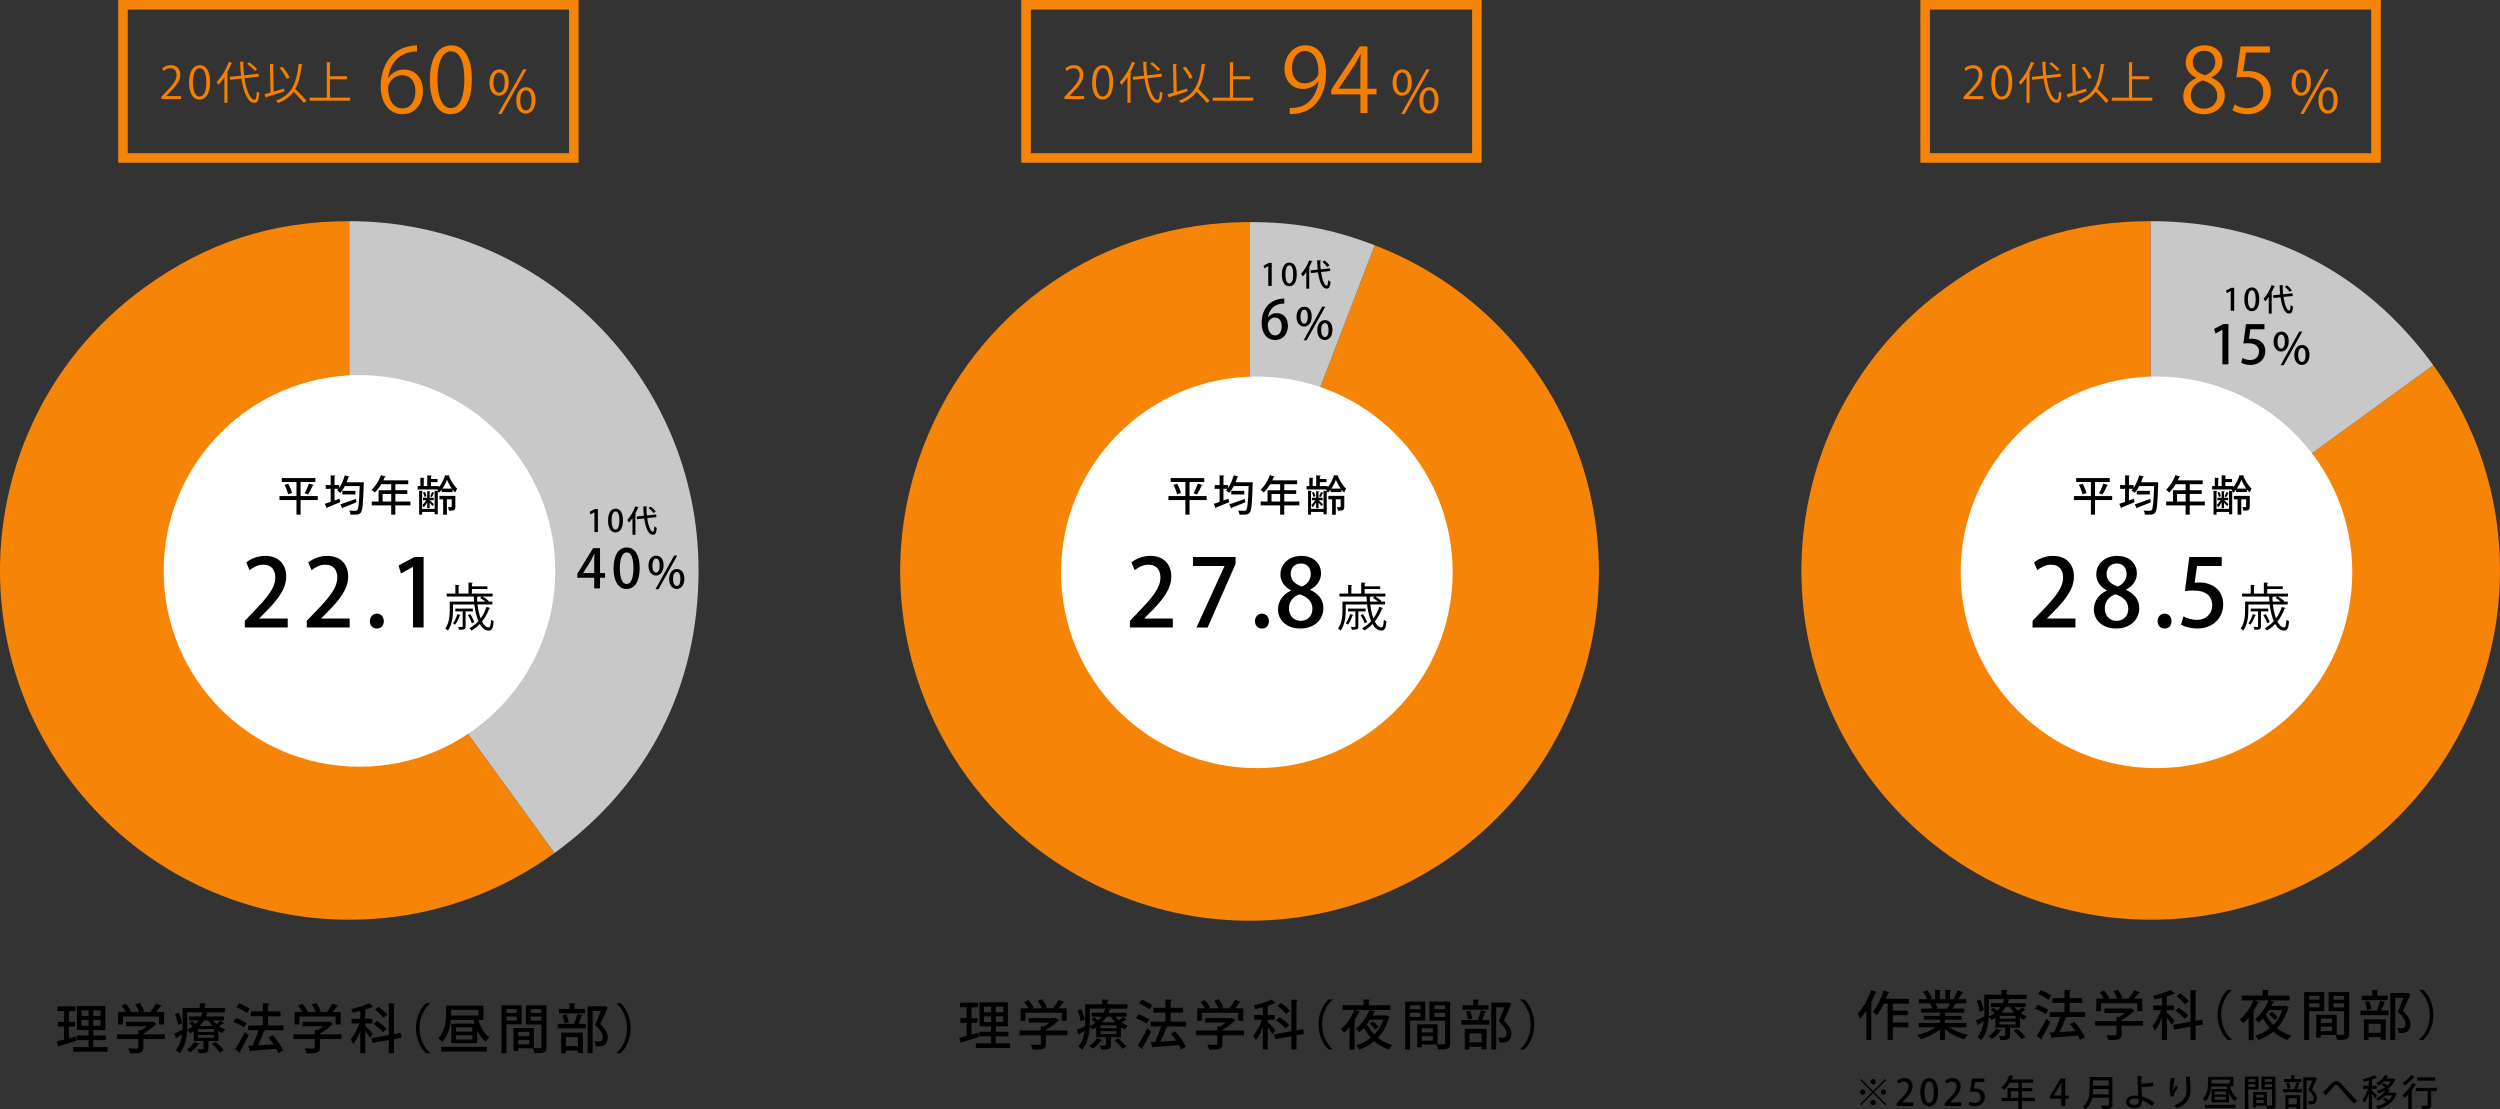 <?xml version="1.0" encoding="UTF-8"?><svg id="_レイヤー_2" xmlns="http://www.w3.org/2000/svg" width="1308.69" height="580.63" viewBox="0 0 1308.69 580.63"><rect x="0" y="0" width="1308.69" height="580.63" fill="#333333" stroke="none"/><defs><style>.cls-1{fill:#000;}.cls-1,.cls-2,.cls-3,.cls-4,.cls-5{stroke-width:0px;}.cls-2{fill:#c8c8c8;}.cls-6{fill:none;stroke:#f68407;stroke-miterlimit:10;stroke-width:5px;}.cls-3{fill:#f58000;}.cls-4{fill:#fff;}.cls-5{fill:#f68407;}</style></defs><g id="_レイヤー_1-2"><rect class="cls-6" x="64.37" y="2.5" width="236" height="80.19"/><path class="cls-3" d="M94.8,51.85h-10.33v-1.19l1.7-1.79c4.15-4.2,6.25-6.74,6.25-9.58,0-1.87-.82-3.59-3.33-3.59-1.4,0-2.66.77-3.5,1.45l-.65-1.35c1.07-.96,2.66-1.7,4.52-1.7,3.52,0,4.92,2.56,4.92,4.97,0,3.29-2.31,6.09-5.92,9.72l-1.38,1.45v.05h7.72v1.59Z"/><path class="cls-3" d="M98.98,43.17c0-6.11,2.38-9.07,5.64-9.07s5.34,3.12,5.34,8.84c0,6.06-2.12,9.19-5.6,9.19-3.17,0-5.39-3.12-5.39-8.95ZM108,43.04c0-4.36-1.05-7.37-3.5-7.37-2.08,0-3.54,2.77-3.54,7.37s1.28,7.51,3.47,7.51c2.59,0,3.57-3.36,3.57-7.51Z"/><path class="cls-3" d="M117.47,40.38c-1,1.52-2.05,2.89-3.15,4.03-.19-.4-.61-1.12-.89-1.49,2.42-2.42,4.9-6.5,6.39-10.59l1.91.65c-.09.21-.3.26-.54.21-.68,1.68-1.47,3.33-2.35,4.92l.68.19c-.05.16-.16.28-.47.3v15.22h-1.59v-13.45ZM135.49,40.1l-7.53.84c.98,6.25,2.96,11.26,5.27,11.29.75,0,1.07-1.28,1.21-4.41.35.33.91.72,1.35.86-.35,3.99-.96,5.15-2.68,5.15-3.43-.02-5.69-5.71-6.74-12.73l-5.95.65-.16-1.49,5.92-.65c-.3-2.38-.47-4.85-.49-7.3l2.12.09c0,.21-.16.33-.49.37,0,2.24.14,4.5.42,6.67l7.58-.84.16,1.49ZM130.5,32.61c1.47,1.07,3.24,2.61,4.13,3.66l-1.21.86c-.84-1.03-2.59-2.66-4.08-3.78l1.17-.75Z"/><path class="cls-3" d="M143.26,47.98c1.73-.51,3.59-1.07,5.41-1.63l.23,1.47c-3.43,1.12-7.09,2.31-9.4,3.01,0,.19-.14.33-.3.37l-.75-1.84c.89-.23,1.96-.54,3.15-.89l-.3-15.06c1.19.09,1.66.12,2.12.14-.02.16-.16.28-.47.33l.3,14.11ZM158.51,33.69c-.05.21-.21.3-.54.33-.63,5.2-1.61,9.33-3.43,12.57,2.08,2,4.59,4.55,5.9,6.16l-1.38,1.17c-1.17-1.54-3.43-3.94-5.41-5.92-1.87,2.61-4.45,4.55-8.09,5.95-.23-.35-.77-.96-1.14-1.28,8.21-2.87,10.82-8.84,11.94-19.28l2.15.33ZM147.76,34.88c1.59,1.7,3.12,4.03,3.78,5.67l-1.52.79c-.58-1.63-2.12-4.06-3.66-5.78l1.4-.68Z"/><path class="cls-3" d="M172.71,51.13h10.58v1.58h-21.19v-1.58h8.98v-18.58l2.12.14c-.02.16-.16.28-.49.33v6.9h8.95v1.58h-8.95v9.63Z"/><path class="cls-3" d="M203.34,40.7c1.59-2.33,4.43-4.29,8.16-4.29,5.92,0,9.89,4.43,9.89,11.14s-3.92,12.22-10.72,12.22-11.38-5.64-11.38-14.69,4.38-19.17,15.71-21.03c1.31-.19,2.47-.33,3.26-.33l.05,3.22c-9.7,0-14.32,7.04-15.11,13.76h.14ZM217.47,47.83c0-5.36-2.89-8.49-7.09-8.49s-7.23,4.01-7.23,6.62c.05,6.39,2.75,10.77,7.6,10.77,4.06,0,6.71-3.64,6.71-8.91Z"/><path class="cls-3" d="M225.03,41.87c0-12.22,4.76-18.14,11.28-18.14s10.68,6.25,10.68,17.67c0,12.12-4.24,18.37-11.19,18.37-6.34,0-10.77-6.25-10.77-17.91ZM243.07,41.58c0-8.72-2.1-14.74-7-14.74-4.15,0-7.09,5.55-7.09,14.74s2.56,15.02,6.95,15.02c5.18,0,7.13-6.71,7.13-15.02Z"/><path class="cls-3" d="M266.28,43.01c0,4.79-2.36,7.09-5.09,7.09s-4.97-2.24-4.97-6.78,2.39-7,5.12-7c3.1,0,4.94,2.52,4.94,6.69ZM258.31,43.32c0,2.79,1.01,5.19,2.95,5.19,2.09,0,2.95-2.42,2.95-5.34,0-2.76-.77-5.25-2.95-5.25s-2.95,2.76-2.95,5.4ZM262.54,59.64h-1.75l13.13-23.38h1.75l-13.13,23.38ZM280.31,52.4c0,4.76-2.36,7.06-5.09,7.06s-4.97-2.24-4.97-6.78,2.39-7.03,5.12-7.03c3.1,0,4.94,2.55,4.94,6.75ZM272.33,52.55c0,2.92,1.01,5.28,2.95,5.28,2.12,0,2.95-2.39,2.95-5.34,0-2.73-.74-5.25-2.92-5.25-2.06,0-2.98,2.67-2.98,5.31Z"/><path class="cls-5" d="M182.84,298.61l107.47,147.91c-81.69,59.35-196.03,41.24-255.38-40.45C-24.42,324.39-6.31,210.05,75.38,150.7c32.68-23.74,67.08-34.92,107.47-34.92v182.83Z"/><path class="cls-2" d="M182.84,298.61V115.78c100.97,0,182.83,81.86,182.83,182.83,0,60.58-26.35,112.3-75.37,147.91l-107.47-147.91Z"/><path class="cls-1" d="M311.17,278.52v-10.36h-.03l-2.03,1.12-.42-1.36,2.72-1.46h1.57v12.05h-1.81Z"/><path class="cls-1" d="M318.29,272.52c0-3.94,1.49-6.24,3.99-6.24s3.83,2.46,3.83,6.11c0,4.08-1.47,6.31-3.95,6.31s-3.86-2.48-3.86-6.18ZM324.23,272.45c0-2.87-.61-4.71-2.02-4.71-1.22,0-2.05,1.7-2.05,4.71s.74,4.75,2.02,4.75c1.57,0,2.05-2.26,2.05-4.75Z"/><path class="cls-1" d="M331.09,271.24c-.59.88-1.23,1.68-1.87,2.35-.18-.37-.58-1.15-.82-1.5,1.58-1.6,3.22-4.34,4.19-7.06l1.81.62c-.08.14-.26.19-.43.18-.43,1.09-.96,2.18-1.52,3.2l.54.16c-.02.13-.13.21-.37.26v10.5h-1.54v-8.71ZM343.64,270.73l-4.85.51c.59,3.95,1.73,7.12,3.01,7.14.43,0,.64-.88.74-2.93.34.35.86.74,1.26.9-.27,2.82-.78,3.58-2.08,3.58-2.69,0-3.95-4.69-4.48-8.53l-3.75.4-.16-1.44,3.73-.38c-.18-1.62-.26-3.28-.27-4.91l2.02.1c0,.18-.13.26-.42.29-.02,1.44.06,2.93.22,4.37l4.87-.51.16,1.42ZM340.65,265.17c.93.77,2.08,1.86,2.61,2.61l-1.22.78c-.48-.74-1.58-1.87-2.53-2.67l1.14-.72Z"/><path class="cls-1" d="M314.1,308h-3.05v-5.57h-8.82v-2.1l8.26-13.41h3.61v13.05h2.63v2.46h-2.63v5.57ZM305.28,299.97h5.77v-6.33c0-1.2.06-2.46.14-3.67h-.11c-.64,1.34-1.18,2.38-1.76,3.5l-4.03,6.44v.06Z"/><path class="cls-1" d="M321.19,297.5c0-6.89,2.6-10.92,6.97-10.92s6.69,4.31,6.69,10.7c0,7.14-2.58,11.03-6.92,11.03s-6.75-4.34-6.75-10.81ZM331.58,297.39c0-5.01-1.06-8.23-3.53-8.23-2.13,0-3.58,2.97-3.58,8.23s1.29,8.32,3.53,8.32c2.74,0,3.58-3.95,3.58-8.32Z"/><path class="cls-1" d="M347.38,295.92c0,3.56-1.91,5.36-4,5.36s-3.93-1.89-3.93-5.13,1.75-5.29,4.02-5.29c2.53,0,3.91,2.09,3.91,5.06ZM341.49,296.17c0,1.96.64,3.54,1.93,3.54,1.36,0,1.91-1.61,1.91-3.68,0-1.93-.48-3.63-1.91-3.63s-1.93,2.05-1.93,3.77ZM344.74,308.42h-1.59l9.73-17.59h1.61l-9.75,17.59ZM358.23,302.97c0,3.56-1.89,5.33-4.02,5.33s-3.93-1.86-3.93-5.13,1.72-5.29,4.05-5.29c2.53,0,3.91,2.12,3.91,5.08ZM352.32,303.11c0,2.02.67,3.63,1.95,3.63,1.36,0,1.91-1.59,1.91-3.66,0-1.93-.48-3.66-1.91-3.66s-1.95,1.89-1.95,3.68Z"/><circle class="cls-4" cx="188.17" cy="298.87" r="102.5"/><path class="cls-1" d="M166.34,259.67v2.11h-8.98v7.64h-2.16v-7.64h-8.89v-2.11h8.89v-7.35h-7.72v-2.05h17.58v2.05h-7.7v7.35h8.98ZM150.81,258.75c-.24-1.3-1.03-3.37-1.87-4.93l1.94-.57c.86,1.52,1.72,3.5,1.98,4.82l-2.05.68ZM164.25,253.95c-.07.15-.26.24-.55.24-.59,1.43-1.61,3.41-2.42,4.67,0,0-1.8-.68-1.83-.68.81-1.34,1.76-3.5,2.27-5.04l2.53.81Z"/><path class="cls-1" d="M189.31,252.43l1.17.09c0,.2-.02.48-.07.7-.31,10.38-.62,13.97-1.52,15.09-.62.84-1.23,1.12-3.45,1.12-.62,0-1.28-.02-1.94-.04-.02-.62-.31-1.52-.68-2.11,1.45.11,2.75.11,3.37.11.35,0,.59-.09.81-.35.68-.75,1.01-4.07,1.3-12.61h-7.77c-.7,1.39-1.52,2.62-2.4,3.59-.37-.38-1.14-.95-1.65-1.25.24-.26.51-.55.75-.88h-2.11v6.09l2.6-.92.35,1.83c-2.44,1.03-5.06,2.09-6.73,2.75-.02.2-.15.35-.31.42l-.97-2.33c.84-.26,1.89-.62,3.04-1.01v-6.82h-2.6v-1.98h2.6v-5.1l2.53.15c-.02.18-.18.31-.51.35v4.6h2.42v1.54c1.23-1.8,2.29-4.25,2.95-6.65l2.51.68c-.09.18-.26.26-.55.26-.29.9-.62,1.83-.99,2.71h7.39l.46-.02ZM178.16,264.03c1.98-.64,5.1-1.76,8.08-2.86l.37,1.78c-2.57,1.06-5.3,2.13-7.09,2.82-.02.2-.11.35-.29.42l-1.08-2.16ZM179.21,256.96h6.84v1.89h-6.84v-1.89Z"/><path class="cls-1" d="M214.85,262.55v2.02h-7.9v4.86h-2.16v-4.86h-10.19v-2.02h3.59v-5.92h6.6v-3.15h-5.21c-1.01,1.67-2.18,3.19-3.39,4.31-.4-.4-1.17-1.06-1.69-1.41,2-1.72,3.87-4.69,4.93-7.66l2.55.79c-.07.18-.26.29-.55.24-.22.57-.48,1.14-.75,1.69h13.03v2.02h-6.75v3.15h6.25v1.96h-6.25v3.96h7.9ZM200.29,262.55h4.51v-3.96h-4.51v3.96Z"/><path class="cls-1" d="M231.2,257.58v-1.25c-.46.62-.95,1.17-1.47,1.63-.09-.2-.18-.44-.31-.68-.07.02-.13.04-.24.07v11.84h-1.65v-1.19h-6.56v1.43h-1.56v-12.54l2.02.13c-.02.15-.15.26-.46.31v9.04h6.56v-9.46l1.76.11c-.15-.29-.33-.57-.48-.81h-10.17v-1.76h1.43v-4.38l2.22.13c-.02.18-.13.29-.46.33v3.92h1.83v-5.63l2.44.15c-.02.18-.15.29-.51.33v1.43h3.45v1.67h-3.45v2.05h4.11v.66c1.45-1.74,2.71-4.27,3.28-6.32,1.1.07,1.74.09,2.35.13-.02.13-.13.26-.31.33.92,2.24,2.66,5.15,4.33,6.54-.35.55-.79,1.36-1.06,2-.48-.44-.95-.95-1.39-1.52v1.32h-5.72ZM223.63,260.55v-3.43l1.69.11c-.02.15-.13.24-.42.29v3.04h2.16v1.28h-2.13c.53.44,1.96,1.76,2.31,2.13l-.79.95c-.29-.42-.97-1.19-1.54-1.8v2.88h-1.28v-3.04c-.53,1.01-1.19,2-1.89,2.6-.11-.37-.4-.97-.59-1.32.68-.51,1.43-1.45,1.91-2.4h-1.63v-1.28h2.2ZM222.2,260.11c-.11-.62-.42-1.56-.79-2.27l.99-.31c.42.68.75,1.63.86,2.22l-1.06.35ZM227.5,258.04c-.07.11-.22.18-.44.18-.24.57-.64,1.37-.97,1.96l-.92-.35c.33-.64.77-1.61.99-2.24l1.34.46ZM238.37,259.58v5.65c0,1.87-.77,2.11-3.32,2.11-.07-.57-.33-1.36-.59-1.89.48.02.9.04,1.23.04.68,0,.77,0,.77-.29v-3.83h-2.53v8.08h-1.94v-8.08h-1.94v-1.8h8.32ZM236.55,255.78c-1.06-1.47-1.98-3.19-2.55-4.67-.51,1.43-1.34,3.17-2.4,4.67h4.95Z"/><path class="cls-1" d="M150.59,328.48h-22.44v-3.48l3.87-4.07c7.79-7.99,12.1-13.08,12.1-18.62,0-3.58-1.71-6.71-6.37-6.71-2.84,0-5.39,1.52-7.1,2.89l-1.71-4.07c2.25-1.86,5.83-3.43,9.95-3.43,7.59,0,10.93,5.14,10.93,10.73,0,6.76-4.61,12.4-11.02,18.86l-3.04,3.09v.1h14.85v4.7Z"/><path class="cls-1" d="M183.03,328.48h-22.44v-3.48l3.87-4.07c7.79-7.99,12.1-13.08,12.1-18.62,0-3.58-1.71-6.71-6.37-6.71-2.84,0-5.39,1.52-7.1,2.89l-1.71-4.07c2.25-1.86,5.83-3.43,9.95-3.43,7.59,0,10.93,5.14,10.93,10.73,0,6.76-4.61,12.4-11.02,18.86l-3.04,3.09v.1h14.85v4.7Z"/><path class="cls-1" d="M193.62,325.15c0-2.25,1.57-3.92,3.67-3.92s3.62,1.62,3.62,3.92-1.42,3.87-3.67,3.87-3.62-1.71-3.62-3.87Z"/><path class="cls-1" d="M216.21,328.48v-31.7h-.1l-6.22,3.43-1.27-4.17,8.33-4.46h4.8v36.89h-5.54Z"/><path class="cls-1" d="M249.97,316.46c.32,2.7.89,5.21,1.65,7.23,1.3-1.73,2.32-3.75,3.02-5.97l2.05.59c-.08.19-.3.27-.57.24-.89,2.54-2.19,4.83-3.78,6.8.97,1.92,2.19,3.1,3.51,3.1.76-.03,1.08-1.16,1.21-4.05.38.35.92.67,1.38.81-.3,3.78-.94,4.89-2.67,4.89-1.86,0-3.4-1.3-4.62-3.43-1.27,1.35-2.73,2.48-4.29,3.4-.24-.35-.78-.92-1.13-1.21,1.73-.92,3.32-2.19,4.7-3.7-1.03-2.38-1.73-5.43-2.13-8.72h-11.17v3.13c0,3.1-.43,7.5-2.67,10.53-.27-.35-1-.89-1.38-1.11,2.08-2.81,2.35-6.64,2.35-9.45v-4.62h12.74c-.08-.86-.13-1.75-.16-2.65h-14.17v-1.54h4.53v-4.59l2.21.16c-.03.16-.16.3-.51.35v4.08h5.18v-5.8l2.32.16c-.03.19-.19.32-.54.35v1.48h8.12v1.4h-8.12v2.4h10.85v1.54h-5.26c1.19.7,2.56,1.67,3.27,2.35l-.32.3h2.16v1.51h-7.75ZM241.17,321.99c-.05.16-.22.24-.49.24-.57,1.67-1.46,3.59-2.43,4.78-.27-.22-.78-.54-1.11-.75.89-1.11,1.75-2.97,2.27-4.81l1.75.54ZM247.54,320.05h-3.81v7.83c0,1.62-.59,1.78-3.4,1.78-.05-.46-.3-1.05-.51-1.48,1,.03,1.78.03,2.05.03.27-.03.32-.11.32-.35v-7.8h-3.83v-1.46h9.18v1.46ZM246.16,321.48c.89,1.3,1.78,3.08,2.11,4.18l-1.32.57c-.3-1.16-1.19-2.94-2.02-4.26l1.24-.49ZM252.21,312.3h-1.94c-.05.16-.24.24-.54.32,0,.78.05,1.57.11,2.32h4.24c-.78-.65-1.84-1.4-2.73-1.94l.86-.7Z"/><path class="cls-1" d="M36.12,543.49l3.5-.95c.03.11.06.22.34,2.27-3.3,1.04-6.8,2.1-9.04,2.72-.03.25-.22.42-.39.48l-.9-2.83c1.09-.25,2.44-.59,3.92-.98v-6.83h-3.25v-2.44h3.25v-5.66h-3.5v-2.46h9.46v2.46h-3.39v5.66h3.14v2.44h-3.14v6.13ZM48.81,548.11h7.48v2.44h-17.95v-2.44h8.01v-3.67h-6.19v-2.38h6.19v-2.83h-6.08v-12.63h14.87v12.63h-6.33v2.83h6.61v2.38h-6.61v3.67ZM42.65,528.9v2.94h3.7v-2.94h-3.7ZM42.65,536.94h3.7v-2.97h-3.7v2.97ZM52.64,531.84v-2.94h-3.84v2.94h3.84ZM52.64,536.94v-2.97h-3.84v2.97h3.84Z"/><path class="cls-1" d="M86.33,541.42v2.46h-11.26v4.51c0,2.8-1.46,3.02-6.89,3.02-.2-.76-.7-1.88-1.12-2.58,1.2.06,2.41.06,3.3.06,1.88,0,2.02,0,2.02-.59v-4.42h-11.14v-2.46h11.14v-2.18l1.51.08c1.04-.62,2.04-1.34,2.94-2.1h-10.75v-2.35h13.38l.45-.11,2.04,1.23c-.11.17-.34.25-.53.31-1.54,1.54-3.95,3.44-6.36,4.76v.36h11.26ZM64.32,532.12v4.17h-2.49v-6.55h4.03c-.56-1.04-1.43-2.3-2.24-3.28l2.27-1.04c1.06,1.18,2.24,2.83,2.72,3.95l-.76.36h4.96c-.42-1.18-1.2-2.72-1.99-3.89l2.32-.87c.95,1.34,1.96,3.14,2.32,4.37l-.98.39h4.28c1.04-1.32,2.18-3.08,2.88-4.45,2.77,1.01,2.94,1.09,3.08,1.18-.11.22-.34.31-.7.28-.59.9-1.43,1.99-2.27,3h4.17v6.55h-2.63v-4.17h-18.98Z"/><path class="cls-1" d="M111.53,534.14c.53.7,1.12,1.37,1.79,1.96.76-.59,1.54-1.32,2.02-1.85l1.88,1.4c-.08.14-.34.2-.59.14-.48.39-1.2.95-1.88,1.46.98.7,2.04,1.29,3.14,1.68-.5.45-1.2,1.29-1.54,1.88-.7-.31-1.37-.7-2.04-1.12v5.24h-5.24v4c0,2.16-.87,2.46-4.98,2.46-.14-.67-.5-1.57-.84-2.16,3.28.08,3.28.03,3.28-.39v-3.92h-5.12v-5.15c-.62.42-1.26.81-1.96,1.18-.31-.53-.95-1.26-1.46-1.65-.25,4.09-1.15,8.9-4.06,12.15-.39-.53-1.37-1.46-1.88-1.76,2.04-2.3,2.91-5.26,3.28-8.15-1.04.64-2.04,1.23-2.77,1.68-.03.22-.17.42-.36.5l-.95-2.63c1.15-.5,2.69-1.29,4.31-2.13.03-.76.03-1.46.03-2.16v-9.13h8.96v-2.55l3.44.2c-.03.25-.2.39-.67.48v1.88h10.39v2.27h-10.89v.03l2.21.22c-.03.28-.25.42-.64.45-.17.48-.34.98-.56,1.46h9.46v2.04h-5.74ZM93.27,536.6c-.2-1.48-.9-3.84-1.68-5.63l1.93-.78c.87,1.76,1.62,4.03,1.82,5.46l-2.07.95ZM104.56,546.32c-.06.2-.28.31-.62.28-1.01,1.51-2.72,3.19-4.31,4.26-.42-.42-1.26-1.12-1.82-1.46,1.51-.92,3.08-2.46,4-3.98l2.74.9ZM98.03,529.94v6.86c0,.73-.03,1.48-.06,2.3,1.15-.56,2.16-1.18,3.02-1.88-.62-.53-1.37-1.15-2.02-1.6l1.4-1.2c.64.45,1.43,1.01,2.07,1.54.59-.59,1.12-1.2,1.57-1.82h-4.98v-2.04h6.19c.34-.73.62-1.43.81-2.16h-8.01ZM111.98,540.19v-1.46h-8.32v1.46h8.32ZM111.98,543.24v-1.48h-8.32v1.48h8.32ZM111.25,537.08c-.84-.9-1.57-1.9-2.16-2.94h-2.32c-.59,1.01-1.34,1.99-2.21,2.94h6.69ZM115.03,550.97c-.78-1.23-2.58-3.16-4.12-4.48l2.02-1.04c1.51,1.29,3.36,3.11,4.23,4.37l-2.13,1.15Z"/><path class="cls-1" d="M123.54,532.96c1.9.62,4.34,1.74,5.6,2.63l-1.46,2.24c-1.18-.92-3.58-2.16-5.52-2.83l1.37-2.04ZM123.06,549.26c1.46-2.18,3.53-5.8,5.07-9.04,1.82,1.54,1.9,1.62,1.99,1.71-1.37,2.94-3.11,6.22-4.45,8.4.11.14.17.31.17.48,0,.14-.06.28-.14.39l-2.63-1.93ZM125.19,525.26c1.9.7,4.28,1.93,5.52,2.91l-1.54,2.18c-1.15-1.01-3.53-2.35-5.43-3.11l1.46-1.99ZM148.4,536.77v2.52h-10.75l1.18.36c-.11.22-.36.34-.73.36-.76,2.16-1.96,4.93-3.11,7.2l8.26-.48c-.87-1.29-1.82-2.58-2.74-3.7l2.27-1.2c2.16,2.46,4.54,5.8,5.46,8.09l-2.49,1.4c-.25-.67-.64-1.43-1.09-2.27-4.9.42-9.97.78-13.24,1.01-.06.22-.25.36-.48.42l-1.01-3.05,2.18-.08c1.15-2.32,2.41-5.49,3.19-8.06h-5.4v-2.52h7.7v-4.76h-6.3v-2.55h6.3v-4.34l3.47.22c-.03.28-.28.56-.73.62v3.5h6.5v2.55h-6.5v4.76h8.06Z"/><path class="cls-1" d="M178.73,541.42v2.46h-11.26v4.51c0,2.8-1.46,3.02-6.89,3.02-.2-.76-.7-1.88-1.12-2.58,1.2.06,2.41.06,3.3.06,1.88,0,2.02,0,2.02-.59v-4.42h-11.14v-2.46h11.14v-2.18l1.51.08c1.04-.62,2.04-1.34,2.94-2.1h-10.75v-2.35h13.38l.45-.11,2.04,1.23c-.11.17-.34.25-.53.31-1.54,1.54-3.95,3.44-6.36,4.76v.36h11.26ZM156.72,532.12v4.17h-2.49v-6.55h4.03c-.56-1.04-1.43-2.3-2.24-3.28l2.27-1.04c1.06,1.18,2.24,2.83,2.72,3.95l-.76.36h4.96c-.42-1.18-1.2-2.72-1.99-3.89l2.32-.87c.95,1.34,1.96,3.14,2.32,4.37l-.98.39h4.28c1.04-1.32,2.18-3.08,2.88-4.45,2.77,1.01,2.94,1.09,3.08,1.18-.11.22-.34.31-.7.28-.59.9-1.43,1.99-2.27,3h4.17v6.55h-2.63v-4.17h-18.98Z"/><path class="cls-1" d="M191.19,537.02c.87.76,3.47,3.5,4.03,4.2l-1.54,2.1c-.48-.87-1.54-2.41-2.49-3.7v11.7h-2.58v-11.65c-1.06,2.66-2.41,5.26-3.72,6.92-.22-.76-.84-1.85-1.26-2.49,1.65-1.9,3.42-5.32,4.51-8.34h-4.09v-2.46h4.56v-4.06c-1.32.34-2.63.64-3.92.9-.14-.53-.5-1.4-.81-1.93,3.36-.73,7.14-1.88,9.27-3.05l2.21,1.93c-.11.11-.22.11-.62.11-.98.45-2.21.9-3.56,1.32v4.79h3.72v2.46h-3.72v1.26ZM210.17,543.21l-3.95.7v7.42h-2.69v-6.94l-8.54,1.54-.45-2.55,8.99-1.57v-16.6l3.36.2c-.03.25-.22.42-.67.48v15.46l3.53-.62.42,2.49ZM197.32,534.45c1.82,1.15,4.03,2.86,5.07,4.14l-1.9,1.74c-.98-1.29-3.14-3.11-4.96-4.34l1.79-1.54ZM198.13,527c1.65,1.15,3.67,2.86,4.62,4.12l-2.07,1.65c-.84-1.26-2.8-3.08-4.45-4.31l1.9-1.46Z"/><path class="cls-1" d="M225.15,525.26c-3.05,2.55-5.54,7.34-5.54,12.96s2.58,10.47,5.54,12.96v.14h-2.13c-2.86-2.55-5.29-7.36-5.29-13.1s2.44-10.56,5.29-13.1h2.13v.14Z"/><path class="cls-1" d="M253.04,533.86h-2.63c1.09,3.86,3.08,7.36,5.82,9.13-.64.5-1.51,1.54-1.96,2.27-1.88-1.37-3.36-3.39-4.51-5.8v6.64h-13.55v-10.25h12.15c-.2-.64-.39-1.32-.56-1.99h-11.79c-.36,3.86-1.51,8.37-4.51,11.54-.39-.5-1.46-1.54-2.02-1.88,3.64-3.86,4.06-9.32,4.06-13.19v-3.92h19.49v7.45ZM231.03,550.44v-2.44h23.83v2.44h-23.83ZM236.18,528.65v1.74c0,.39,0,.78-.03,1.2h14.22v-2.94h-14.2ZM247.25,540.05v-2.27h-8.62v2.27h8.62ZM247.25,544.16v-2.3h-8.62v2.3h8.62Z"/><path class="cls-1" d="M273.03,536.21h-7.9v15.15h-2.63v-25.09h10.53v9.94ZM270.51,528.26h-5.38v1.99h5.38v-1.99ZM265.14,534.25h5.38v-2.13h-5.38v2.13ZM286.08,526.27v21.76c0,3.11-1.34,3.3-6.3,3.3-.11-.73-.48-1.88-.84-2.6h-7.7v1.43h-2.44v-11.98h10.72v10.47c.73.03,1.4.03,1.99.03,1.88,0,1.9,0,1.9-.67v-11.73h-8.12v-10h10.78ZM277.04,540.19h-5.8v2.21h5.8v-2.21ZM271.24,546.71h5.8v-2.35h-5.8v2.35ZM283.42,528.26h-5.57v1.99h5.57v-1.99ZM277.85,534.31h5.57v-2.18h-5.57v2.18Z"/><path class="cls-1" d="M300.61,535.71c.59-1.34,1.29-3.53,1.62-5.01l2.86.78c-.08.2-.31.31-.67.31-.36,1.2-.98,2.88-1.57,4.14h3.81v2.41h-14.7v-2.41h9.35l-.7-.22ZM306.21,528.15v2.35h-13.58v-2.35h5.49v-3.02l3.22.2c-.03.22-.2.39-.64.45v2.38h5.52ZM293.75,551.39v-10.84h11.4v10.7h-2.6v-1.34h-6.33v1.48h-2.46ZM296.5,530.98c.59,1.29,1.06,3.05,1.2,4.2l-2.27.53c-.11-1.15-.56-2.94-1.09-4.28l2.16-.45ZM302.55,542.9h-6.33v4.68h6.33v-4.68ZM316.52,526.66l1.71.73c-.06.17-.14.28-.28.36-.98,2.38-2.24,5.38-3.67,8.34,2.77,2.83,3.84,4.9,3.86,6.8,0,4.82-3.36,4.82-4.98,4.82-.39,0-.81,0-1.2-.03-.03-.7-.36-1.82-.84-2.55.95.08,1.82.08,2.38.08,1.71,0,2.04-1.09,2.04-2.44,0-1.68-1.15-3.47-3.98-6.24,1.12-2.63,2.1-5.1,2.91-7.28h-4.28v22.09h-2.6v-24.58h8.4l.53-.11Z"/><path class="cls-1" d="M322.7,551.19c3.05-2.55,5.54-7.34,5.54-12.96s-2.58-10.47-5.54-12.96v-.14h2.13c2.88,2.55,5.29,7.36,5.29,13.1s-2.41,10.56-5.29,13.1h-2.13v-.14Z"/><rect class="cls-6" x="537.12" y="2.5" width="236" height="80.19"/><path class="cls-3" d="M567.55,51.85h-10.33v-1.19l1.7-1.79c4.15-4.2,6.25-6.74,6.25-9.58,0-1.87-.82-3.59-3.33-3.59-1.4,0-2.66.77-3.5,1.45l-.65-1.35c1.07-.96,2.66-1.7,4.52-1.7,3.52,0,4.92,2.56,4.92,4.97,0,3.29-2.31,6.09-5.92,9.72l-1.38,1.45v.05h7.72v1.59Z"/><path class="cls-3" d="M571.72,43.17c0-6.11,2.38-9.07,5.64-9.07s5.34,3.12,5.34,8.84c0,6.06-2.12,9.19-5.6,9.19-3.17,0-5.39-3.12-5.39-8.95ZM580.75,43.04c0-4.36-1.05-7.37-3.5-7.37-2.08,0-3.54,2.77-3.54,7.37s1.28,7.51,3.47,7.51c2.59,0,3.57-3.36,3.57-7.51Z"/><path class="cls-3" d="M590.21,40.38c-1,1.52-2.05,2.89-3.15,4.03-.19-.4-.61-1.12-.89-1.49,2.42-2.42,4.9-6.5,6.39-10.59l1.91.65c-.09.21-.3.26-.54.21-.68,1.68-1.47,3.33-2.35,4.92l.68.19c-.05.16-.16.28-.47.3v15.22h-1.59v-13.45ZM608.24,40.1l-7.53.84c.98,6.25,2.96,11.26,5.27,11.29.75,0,1.07-1.28,1.21-4.41.35.33.91.72,1.35.86-.35,3.99-.96,5.15-2.68,5.15-3.43-.02-5.69-5.71-6.74-12.73l-5.95.65-.16-1.49,5.92-.65c-.3-2.38-.47-4.85-.49-7.3l2.12.09c0,.21-.16.33-.49.37,0,2.24.14,4.5.42,6.67l7.58-.84.16,1.49ZM603.25,32.61c1.47,1.07,3.24,2.61,4.13,3.66l-1.21.86c-.84-1.03-2.59-2.66-4.08-3.78l1.17-.75Z"/><path class="cls-3" d="M616,47.98c1.73-.51,3.59-1.07,5.41-1.63l.23,1.47c-3.43,1.12-7.09,2.31-9.4,3.01,0,.19-.14.33-.3.37l-.75-1.84c.89-.23,1.96-.54,3.15-.89l-.3-15.06c1.19.09,1.66.12,2.12.14-.02.16-.16.28-.47.33l.3,14.11ZM631.25,33.69c-.05.21-.21.3-.54.33-.63,5.2-1.61,9.33-3.43,12.57,2.08,2,4.59,4.55,5.9,6.16l-1.38,1.17c-1.17-1.54-3.43-3.94-5.41-5.92-1.87,2.61-4.45,4.55-8.09,5.95-.23-.35-.77-.96-1.14-1.28,8.21-2.87,10.82-8.84,11.94-19.28l2.15.33ZM620.5,34.88c1.59,1.7,3.12,4.03,3.78,5.67l-1.52.79c-.58-1.63-2.12-4.06-3.66-5.78l1.4-.68Z"/><path class="cls-3" d="M645.45,51.13h10.58v1.58h-21.19v-1.58h8.98v-18.58l2.12.14c-.02.16-.16.28-.49.33v6.9h8.95v1.58h-8.95v9.63Z"/><path class="cls-3" d="M690.07,42.7c-1.91,2.42-4.62,3.87-8.02,3.87-5.97,0-9.65-4.66-9.65-10.59,0-6.39,4.2-12.26,11.05-12.26s10.68,5.69,10.68,14.6c0,11.61-5.88,19.68-14.83,21.08-1.63.28-3.12.37-4.15.33v-3.22c.98.09,2.1-.05,3.59-.23,5.88-.84,10.31-5.6,11.47-13.57h-.14ZM676.32,35.76c0,4.71,2.66,7.88,6.67,7.88,3.78,0,7.23-2.89,7.23-5.69,0-6.71-2.47-11.24-7.09-11.24-4.06,0-6.81,3.82-6.81,9.05Z"/><path class="cls-3" d="M715.82,59.21h-3.68v-9.79h-15.25v-2.47l14.92-22.66h4.01v22.15h4.76v2.98h-4.76v9.79ZM700.8,46.43h11.33v-12.4c0-1.91.09-3.78.19-5.6h-.19c-1.07,2.14-1.91,3.64-2.8,5.22l-8.53,12.68v.09Z"/><path class="cls-3" d="M739.03,43.01c0,4.79-2.36,7.09-5.09,7.09s-4.97-2.24-4.97-6.78,2.39-7,5.12-7c3.1,0,4.94,2.52,4.94,6.69ZM731.05,43.32c0,2.79,1.01,5.19,2.95,5.19,2.09,0,2.95-2.42,2.95-5.34,0-2.76-.77-5.25-2.95-5.25s-2.95,2.76-2.95,5.4ZM735.28,59.64h-1.75l13.13-23.38h1.75l-13.13,23.38ZM753.05,52.4c0,4.76-2.36,7.06-5.09,7.06s-4.97-2.24-4.97-6.78,2.39-7.03,5.12-7.03c3.1,0,4.94,2.55,4.94,6.75ZM745.07,52.55c0,2.92,1.01,5.28,2.95,5.28,2.12,0,2.95-2.39,2.95-5.34,0-2.73-.74-5.25-2.92-5.25-2.06,0-2.98,2.67-2.98,5.31Z"/><path class="cls-5" d="M654.11,299.09l65.52-170.69c94.27,36.19,141.35,141.94,105.17,236.21-36.19,94.27-141.94,141.35-236.21,105.17-94.27-36.19-141.35-141.94-105.17-236.21,27.5-71.64,93.95-117.31,170.69-117.31v182.83Z"/><path class="cls-2" d="M654.11,299.09V116.26c24.23,0,42.9,3.46,65.52,12.14l-65.52,170.69Z"/><path class="cls-1" d="M663.9,149.68v-10.36h-.03l-2.03,1.12-.42-1.36,2.72-1.46h1.57v12.05h-1.81Z"/><path class="cls-1" d="M671.02,143.68c0-3.94,1.49-6.24,3.98-6.24s3.83,2.46,3.83,6.11c0,4.08-1.47,6.31-3.95,6.31s-3.86-2.48-3.86-6.18ZM676.95,143.61c0-2.87-.61-4.71-2.02-4.71-1.22,0-2.05,1.7-2.05,4.71s.74,4.75,2.02,4.75c1.57,0,2.05-2.26,2.05-4.75Z"/><path class="cls-1" d="M683.82,142.4c-.59.88-1.23,1.68-1.87,2.35-.18-.37-.58-1.15-.82-1.5,1.58-1.6,3.22-4.34,4.19-7.06l1.81.62c-.08.14-.26.19-.43.18-.43,1.09-.96,2.18-1.52,3.2l.54.16c-.02.13-.13.21-.37.26v10.5h-1.54v-8.71ZM696.37,141.88l-4.85.51c.59,3.95,1.73,7.12,3.01,7.14.43,0,.64-.88.74-2.93.34.35.86.74,1.26.9-.27,2.82-.78,3.58-2.08,3.58-2.69,0-3.95-4.69-4.48-8.53l-3.75.4-.16-1.44,3.73-.38c-.18-1.62-.26-3.28-.27-4.91l2.02.1c0,.18-.13.26-.42.29-.02,1.44.06,2.93.22,4.37l4.87-.51.16,1.42ZM693.37,136.33c.93.77,2.08,1.86,2.61,2.61l-1.22.78c-.48-.74-1.58-1.87-2.53-2.67l1.14-.72Z"/><path class="cls-1" d="M663.77,166.08c.98-1.23,2.55-2.18,4.59-2.18,3.39,0,5.85,2.55,5.85,6.69,0,3.92-2.49,7.42-6.66,7.42-4.48,0-7.11-3.67-7.11-8.9,0-4.12,1.37-7.39,3.39-9.52,2.18-2.3,5.49-3.28,8.46-3.28l.03,2.58c-5.99,0-8.15,4.09-8.6,7.2h.06ZM670.96,170.79c0-2.74-1.4-4.56-3.61-4.56-1.88,0-3.7,1.76-3.7,3.67.06,3.3,1.43,5.68,3.89,5.68,2.13,0,3.42-2.02,3.42-4.79Z"/><path class="cls-1" d="M686.65,165.61c0,3.56-1.91,5.36-4,5.36s-3.93-1.88-3.93-5.13,1.75-5.29,4.02-5.29c2.53,0,3.91,2.09,3.91,5.06ZM680.77,165.87c0,1.95.64,3.54,1.93,3.54,1.36,0,1.91-1.61,1.91-3.68,0-1.93-.48-3.63-1.91-3.63s-1.93,2.05-1.93,3.77ZM684.01,178.12h-1.59l9.73-17.59h1.61l-9.75,17.59ZM697.51,172.67c0,3.56-1.89,5.33-4.02,5.33s-3.93-1.86-3.93-5.13,1.72-5.29,4.05-5.29c2.53,0,3.91,2.12,3.91,5.08ZM691.6,172.81c0,2.02.67,3.63,1.95,3.63,1.36,0,1.91-1.59,1.91-3.66,0-1.93-.48-3.66-1.91-3.66s-1.95,1.89-1.95,3.68Z"/><circle class="cls-4" cx="657.93" cy="299.6" r="102.5"/><path class="cls-1" d="M631.67,259.67v2.11h-8.98v7.64h-2.16v-7.64h-8.89v-2.11h8.89v-7.35h-7.72v-2.05h17.58v2.05h-7.7v7.35h8.98ZM616.14,258.75c-.24-1.3-1.03-3.37-1.87-4.93l1.94-.57c.86,1.52,1.72,3.5,1.98,4.82l-2.05.68ZM629.58,253.95c-.07.15-.26.24-.55.24-.59,1.43-1.61,3.41-2.42,4.67,0,0-1.8-.68-1.83-.68.81-1.34,1.76-3.5,2.27-5.04l2.53.81Z"/><path class="cls-1" d="M654.64,252.43l1.17.09c0,.2-.02.48-.07.7-.31,10.38-.62,13.97-1.52,15.09-.62.84-1.23,1.12-3.45,1.12-.62,0-1.28-.02-1.94-.04-.02-.62-.31-1.52-.68-2.11,1.45.11,2.75.11,3.37.11.35,0,.59-.09.81-.35.68-.75,1.01-4.07,1.3-12.61h-7.77c-.7,1.39-1.52,2.62-2.4,3.59-.37-.38-1.14-.95-1.65-1.25.24-.26.51-.55.75-.88h-2.11v6.09l2.6-.92.35,1.83c-2.44,1.03-5.06,2.09-6.73,2.75-.02.2-.15.35-.31.42l-.97-2.33c.84-.26,1.89-.62,3.04-1.01v-6.82h-2.6v-1.98h2.6v-5.1l2.53.15c-.02.18-.18.31-.51.35v4.6h2.42v1.54c1.23-1.8,2.29-4.25,2.95-6.65l2.51.68c-.09.18-.26.26-.55.26-.29.9-.62,1.83-.99,2.71h7.39l.46-.02ZM643.48,264.03c1.98-.64,5.1-1.76,8.08-2.86l.37,1.78c-2.57,1.06-5.3,2.13-7.08,2.82-.02.2-.11.35-.29.42l-1.08-2.16ZM644.54,256.96h6.84v1.89h-6.84v-1.89Z"/><path class="cls-1" d="M680.18,262.55v2.02h-7.9v4.86h-2.16v-4.86h-10.19v-2.02h3.59v-5.92h6.6v-3.15h-5.21c-1.01,1.67-2.18,3.19-3.39,4.31-.4-.4-1.17-1.06-1.69-1.41,2-1.72,3.87-4.69,4.93-7.66l2.55.79c-.07.18-.26.29-.55.24-.22.57-.48,1.14-.75,1.69h13.03v2.02h-6.75v3.15h6.25v1.96h-6.25v3.96h7.9ZM665.61,262.55h4.51v-3.96h-4.51v3.96Z"/><path class="cls-1" d="M696.53,257.58v-1.25c-.46.62-.95,1.17-1.47,1.63-.09-.2-.18-.44-.31-.68-.07.02-.13.04-.24.07v11.84h-1.65v-1.19h-6.56v1.43h-1.56v-12.54l2.02.13c-.02.15-.15.26-.46.31v9.04h6.56v-9.46l1.76.11c-.15-.29-.33-.57-.48-.81h-10.17v-1.76h1.43v-4.38l2.22.13c-.02.18-.13.29-.46.33v3.92h1.83v-5.63l2.44.15c-.02.18-.15.29-.51.33v1.43h3.46v1.67h-3.46v2.05h4.11v.66c1.45-1.74,2.71-4.27,3.28-6.32,1.1.07,1.74.09,2.35.13-.02.13-.13.26-.31.33.92,2.24,2.66,5.15,4.33,6.54-.35.55-.79,1.36-1.06,2-.48-.44-.95-.95-1.39-1.52v1.32h-5.72ZM688.96,260.55v-3.43l1.69.11c-.02.15-.13.24-.42.29v3.04h2.16v1.28h-2.13c.53.44,1.96,1.76,2.31,2.13l-.79.95c-.29-.42-.97-1.19-1.54-1.8v2.88h-1.28v-3.04c-.53,1.01-1.19,2-1.89,2.6-.11-.37-.4-.97-.59-1.32.68-.51,1.43-1.45,1.91-2.4h-1.63v-1.28h2.2ZM687.53,260.11c-.11-.62-.42-1.56-.79-2.27l.99-.31c.42.68.75,1.63.86,2.22l-1.06.35ZM692.83,258.04c-.07.11-.22.18-.44.18-.24.57-.64,1.37-.97,1.96l-.92-.35c.33-.64.77-1.61.99-2.24l1.34.46ZM703.7,259.58v5.65c0,1.87-.77,2.11-3.32,2.11-.07-.57-.33-1.36-.59-1.89.48.02.9.04,1.23.04.68,0,.77,0,.77-.29v-3.83h-2.53v8.08h-1.94v-8.08h-1.94v-1.8h8.32ZM701.87,255.78c-1.06-1.47-1.98-3.19-2.55-4.67-.51,1.43-1.34,3.17-2.4,4.67h4.95Z"/><path class="cls-1" d="M613.92,328.48h-22.44v-3.48l3.87-4.07c7.79-7.99,12.1-13.08,12.1-18.62,0-3.58-1.71-6.71-6.37-6.71-2.84,0-5.39,1.52-7.1,2.89l-1.71-4.07c2.25-1.86,5.83-3.43,9.95-3.43,7.59,0,10.93,5.14,10.93,10.73,0,6.76-4.61,12.4-11.02,18.86l-3.04,3.09v.1h14.85v4.7Z"/><path class="cls-1" d="M624.51,291.59h22.29v3.58l-14.65,33.32h-5.83l14.65-32.09v-.1h-16.46v-4.7Z"/><path class="cls-1" d="M656.94,325.15c0-2.25,1.57-3.92,3.67-3.92s3.63,1.62,3.63,3.92-1.42,3.87-3.67,3.87-3.63-1.71-3.63-3.87Z"/><path class="cls-1" d="M675.76,309.03c-3.67-1.91-5.49-5.05-5.49-8.23,0-5.88,4.75-9.8,10.93-9.8,7.06,0,10.34,4.66,10.34,9.11,0,3.14-1.67,6.47-5.68,8.53v.15c4.02,1.76,6.91,5,6.91,9.5,0,6.42-5.1,10.73-12.05,10.73-7.55,0-11.71-4.7-11.71-9.9,0-4.7,2.79-8.08,6.76-9.95v-.15ZM687.03,318.83c0-4.12-2.74-6.42-6.76-7.74-3.58,1.23-5.54,4.07-5.54,7.35,0,3.63,2.35,6.57,6.12,6.57s6.17-2.79,6.17-6.17ZM675.66,300.46c0,3.38,2.4,5.39,5.88,6.56,2.55-1.03,4.61-3.43,4.61-6.37s-1.47-5.68-5.14-5.68-5.34,2.7-5.34,5.49Z"/><path class="cls-1" d="M717.3,316.46c.32,2.7.89,5.21,1.65,7.23,1.3-1.73,2.32-3.75,3.02-5.97l2.05.59c-.08.19-.3.27-.57.24-.89,2.54-2.19,4.83-3.78,6.8.97,1.92,2.19,3.1,3.51,3.1.76-.03,1.08-1.16,1.21-4.05.38.35.92.67,1.38.81-.3,3.78-.95,4.89-2.67,4.89-1.86,0-3.4-1.3-4.62-3.43-1.27,1.35-2.73,2.48-4.29,3.4-.24-.35-.78-.92-1.13-1.21,1.73-.92,3.32-2.19,4.7-3.7-1.03-2.38-1.73-5.43-2.13-8.72h-11.17v3.13c0,3.1-.43,7.5-2.67,10.53-.27-.35-1-.89-1.38-1.11,2.08-2.81,2.35-6.64,2.35-9.45v-4.62h12.74c-.08-.86-.13-1.75-.16-2.65h-14.17v-1.54h4.53v-4.59l2.21.16c-.03.16-.16.3-.51.35v4.08h5.18v-5.8l2.32.16c-.03.19-.19.32-.54.35v1.48h8.12v1.4h-8.12v2.4h10.85v1.54h-5.26c1.19.7,2.56,1.67,3.27,2.35l-.32.3h2.16v1.51h-7.75ZM708.5,321.99c-.05.16-.22.24-.49.24-.57,1.67-1.46,3.59-2.43,4.78-.27-.22-.78-.54-1.11-.75.89-1.11,1.75-2.97,2.27-4.81l1.75.54ZM714.87,320.05h-3.81v7.83c0,1.62-.59,1.78-3.4,1.78-.05-.46-.3-1.05-.51-1.48,1,.03,1.78.03,2.05.03.27-.03.32-.11.32-.35v-7.8h-3.83v-1.46h9.18v1.46ZM713.49,321.48c.89,1.3,1.78,3.08,2.11,4.18l-1.32.57c-.3-1.16-1.19-2.94-2.02-4.26l1.24-.49ZM719.54,312.3h-1.94c-.05.16-.24.24-.54.32,0,.78.05,1.57.11,2.32h4.24c-.78-.65-1.83-1.4-2.73-1.94l.86-.7Z"/><path class="cls-1" d="M508.59,541.54l3.5-.95c.03.11.06.22.34,2.27-3.3,1.04-6.8,2.1-9.04,2.72-.03.25-.22.42-.39.48l-.9-2.83c1.09-.25,2.44-.59,3.92-.98v-6.83h-3.25v-2.44h3.25v-5.66h-3.5v-2.46h9.46v2.46h-3.39v5.66h3.14v2.44h-3.14v6.13ZM521.27,546.16h7.48v2.44h-17.95v-2.44h8.01v-3.67h-6.19v-2.38h6.19v-2.83h-6.08v-12.63h14.87v12.63h-6.33v2.83h6.61v2.38h-6.61v3.67ZM515.11,526.95v2.94h3.7v-2.94h-3.7ZM515.11,534.99h3.7v-2.97h-3.7v2.97ZM525.11,529.89v-2.94h-3.84v2.94h3.84ZM525.11,534.99v-2.97h-3.84v2.97h3.84Z"/><path class="cls-1" d="M558.79,539.47v2.46h-11.26v4.51c0,2.8-1.46,3.02-6.89,3.02-.2-.76-.7-1.88-1.12-2.58,1.2.06,2.41.06,3.3.06,1.88,0,2.02,0,2.02-.59v-4.42h-11.14v-2.46h11.14v-2.18l1.51.08c1.04-.62,2.04-1.34,2.94-2.1h-10.75v-2.35h13.38l.45-.11,2.04,1.23c-.11.17-.34.25-.53.31-1.54,1.54-3.95,3.44-6.36,4.76v.36h11.26ZM536.79,530.17v4.17h-2.49v-6.55h4.03c-.56-1.04-1.43-2.3-2.24-3.28l2.27-1.04c1.06,1.18,2.24,2.83,2.72,3.95l-.76.36h4.96c-.42-1.18-1.2-2.72-1.99-3.89l2.32-.87c.95,1.34,1.96,3.14,2.32,4.37l-.98.39h4.28c1.04-1.32,2.18-3.08,2.88-4.45,2.77,1.01,2.94,1.09,3.08,1.18-.11.22-.34.31-.7.28-.59.9-1.43,1.99-2.27,3h4.17v6.55h-2.63v-4.17h-18.98Z"/><path class="cls-1" d="M583.99,532.19c.53.7,1.12,1.37,1.79,1.96.76-.59,1.54-1.32,2.02-1.85l1.88,1.4c-.08.14-.34.2-.59.14-.48.39-1.2.95-1.88,1.46.98.7,2.04,1.29,3.14,1.68-.5.45-1.2,1.29-1.54,1.88-.7-.31-1.37-.7-2.04-1.12v5.24h-5.24v4c0,2.16-.87,2.46-4.98,2.46-.14-.67-.5-1.57-.84-2.16,3.28.08,3.28.03,3.28-.39v-3.92h-5.12v-5.15c-.62.42-1.26.81-1.96,1.18-.31-.53-.95-1.26-1.46-1.65-.25,4.09-1.15,8.9-4.06,12.15-.39-.53-1.37-1.46-1.88-1.76,2.04-2.3,2.91-5.26,3.28-8.15-1.04.64-2.04,1.23-2.77,1.68-.03.22-.17.42-.36.5l-.95-2.63c1.15-.5,2.69-1.29,4.31-2.13.03-.76.03-1.46.03-2.16v-9.13h8.96v-2.55l3.44.2c-.03.25-.2.39-.67.48v1.88h10.39v2.27h-10.89v.03l2.21.22c-.03.28-.25.42-.64.45-.17.48-.34.98-.56,1.46h9.46v2.04h-5.74ZM565.74,534.65c-.2-1.48-.9-3.84-1.68-5.63l1.93-.78c.87,1.76,1.62,4.03,1.82,5.46l-2.07.95ZM577.02,544.37c-.06.2-.28.31-.62.28-1.01,1.51-2.72,3.19-4.31,4.26-.42-.42-1.26-1.12-1.82-1.46,1.51-.92,3.08-2.46,4-3.98l2.74.9ZM570.5,527.99v6.86c0,.73-.03,1.48-.06,2.3,1.15-.56,2.16-1.18,3.02-1.88-.62-.53-1.37-1.15-2.02-1.6l1.4-1.2c.64.45,1.43,1.01,2.07,1.54.59-.59,1.12-1.2,1.57-1.82h-4.98v-2.04h6.19c.34-.73.62-1.43.81-2.16h-8.01ZM584.44,538.24v-1.46h-8.32v1.46h8.32ZM584.44,541.29v-1.48h-8.32v1.48h8.32ZM583.71,535.13c-.84-.9-1.57-1.9-2.16-2.94h-2.32c-.59,1.01-1.34,1.99-2.21,2.94h6.69ZM587.49,549.02c-.78-1.23-2.58-3.16-4.12-4.48l2.02-1.04c1.51,1.29,3.36,3.11,4.23,4.37l-2.13,1.15Z"/><path class="cls-1" d="M596.01,531.01c1.9.62,4.34,1.74,5.6,2.63l-1.46,2.24c-1.18-.92-3.58-2.16-5.52-2.83l1.37-2.04ZM595.53,547.31c1.46-2.18,3.53-5.8,5.07-9.04,1.82,1.54,1.9,1.62,1.99,1.71-1.37,2.94-3.11,6.22-4.45,8.4.11.14.17.31.17.48,0,.14-.06.28-.14.39l-2.63-1.93ZM597.66,523.31c1.9.7,4.28,1.93,5.52,2.91l-1.54,2.18c-1.15-1.01-3.53-2.35-5.43-3.11l1.46-1.99ZM620.87,534.82v2.52h-10.75l1.18.36c-.11.22-.36.34-.73.36-.76,2.16-1.96,4.93-3.11,7.2l8.26-.48c-.87-1.29-1.82-2.58-2.74-3.7l2.27-1.2c2.16,2.46,4.54,5.8,5.46,8.09l-2.49,1.4c-.25-.67-.64-1.43-1.09-2.27-4.9.42-9.97.78-13.24,1.01-.06.22-.25.36-.48.42l-1.01-3.05,2.18-.08c1.15-2.32,2.41-5.49,3.19-8.06h-5.4v-2.52h7.7v-4.76h-6.3v-2.55h6.3v-4.34l3.47.22c-.03.28-.28.56-.73.62v3.5h6.5v2.55h-6.5v4.76h8.06Z"/><path class="cls-1" d="M651.19,539.47v2.46h-11.26v4.51c0,2.8-1.46,3.02-6.89,3.02-.2-.76-.7-1.88-1.12-2.58,1.2.06,2.41.06,3.3.06,1.88,0,2.02,0,2.02-.59v-4.42h-11.14v-2.46h11.14v-2.18l1.51.08c1.04-.62,2.04-1.34,2.94-2.1h-10.75v-2.35h13.38l.45-.11,2.04,1.23c-.11.17-.34.25-.53.31-1.54,1.54-3.95,3.44-6.36,4.76v.36h11.26ZM629.19,530.17v4.17h-2.49v-6.55h4.03c-.56-1.04-1.43-2.3-2.24-3.28l2.27-1.04c1.06,1.18,2.24,2.83,2.72,3.95l-.76.36h4.96c-.42-1.18-1.2-2.72-1.99-3.89l2.32-.87c.95,1.34,1.96,3.14,2.32,4.37l-.98.39h4.28c1.04-1.32,2.18-3.08,2.88-4.45,2.77,1.01,2.94,1.09,3.08,1.18-.11.22-.34.31-.7.28-.59.9-1.43,1.99-2.27,3h4.17v6.55h-2.63v-4.17h-18.98Z"/><path class="cls-1" d="M663.65,535.07c.87.76,3.47,3.5,4.03,4.2l-1.54,2.1c-.48-.87-1.54-2.41-2.49-3.7v11.7h-2.58v-11.65c-1.06,2.66-2.41,5.26-3.72,6.92-.22-.76-.84-1.85-1.26-2.49,1.65-1.9,3.42-5.32,4.51-8.34h-4.09v-2.46h4.56v-4.06c-1.32.34-2.63.64-3.92.9-.14-.53-.5-1.4-.81-1.93,3.36-.73,7.14-1.88,9.27-3.05l2.21,1.93c-.11.11-.22.11-.62.11-.98.45-2.21.9-3.56,1.32v4.79h3.72v2.46h-3.72v1.26ZM682.64,541.26l-3.95.7v7.42h-2.69v-6.94l-8.54,1.54-.45-2.55,8.99-1.57v-16.6l3.36.2c-.03.25-.22.42-.67.48v15.46l3.53-.62.42,2.49ZM669.79,532.5c1.82,1.15,4.03,2.86,5.07,4.14l-1.9,1.74c-.98-1.29-3.14-3.11-4.96-4.34l1.79-1.54ZM670.6,525.05c1.65,1.15,3.67,2.86,4.62,4.12l-2.07,1.65c-.84-1.26-2.8-3.08-4.45-4.31l1.9-1.46Z"/><path class="cls-1" d="M697.62,523.31c-3.05,2.55-5.54,7.34-5.54,12.96s2.58,10.47,5.54,12.96v.14h-2.13c-2.86-2.55-5.29-7.36-5.29-13.1s2.44-10.56,5.29-13.1h2.13v.14Z"/><path class="cls-1" d="M725.23,531.57l.48-.11,1.76.9c-.08.14-.22.31-.39.36-1.2,4.34-3.19,7.81-5.8,10.53,2.16,1.71,4.68,3.02,7.5,3.84-.62.53-1.4,1.62-1.79,2.35-2.88-.95-5.43-2.46-7.62-4.4-2.3,1.93-4.93,3.36-7.76,4.37-.31-.64-1.15-1.74-1.68-2.21,2.8-.9,5.4-2.21,7.62-3.98-1.37-1.54-2.55-3.28-3.56-5.15-.73.81-1.54,1.6-2.35,2.27-.42-.53-1.29-1.4-1.85-1.82,3.11-2.41,5.74-6.44,7.03-9.83h-7.39l2.63.92c-.11.22-.36.34-.7.28-.73,1.57-1.6,3.14-2.55,4.62l.92.17c-.06.22-.25.39-.67.45v14.34h-2.6v-11.79c-.9,1.12-1.85,2.1-2.83,2.94-.39-.53-1.23-1.48-1.76-1.96,2.74-2.21,5.49-6.08,7.11-9.97h-6.16v-2.52h11v-3.02l3.47.22c-.03.22-.22.39-.7.45v2.35h11.28v2.52h-10.53l2.63.78c-.08.22-.34.34-.7.31-.25.59-.53,1.18-.84,1.79h6.78ZM717.19,533.76c-.48.81-1.04,1.6-1.62,2.38.95,1.99,2.27,3.84,3.84,5.43,2.04-2.07,3.67-4.65,4.68-7.81h-6.89ZM718.59,534.57c1.12.84,2.46,2.1,3.11,2.97l-1.71,1.43c-.59-.87-1.9-2.18-3-3.11l1.6-1.29Z"/><path class="cls-1" d="M746.06,534.26h-7.9v15.15h-2.63v-25.09h10.53v9.94ZM743.54,526.31h-5.38v1.99h5.38v-1.99ZM738.16,532.3h5.38v-2.13h-5.38v2.13ZM759.11,524.32v21.76c0,3.11-1.34,3.3-6.3,3.3-.11-.73-.48-1.88-.84-2.6h-7.7v1.43h-2.44v-11.98h10.72v10.47c.73.03,1.4.03,1.99.03,1.88,0,1.9,0,1.9-.67v-11.73h-8.12v-10h10.78ZM750.06,538.24h-5.8v2.21h5.8v-2.21ZM744.27,544.76h5.8v-2.35h-5.8v2.35ZM756.45,526.31h-5.57v1.99h5.57v-1.99ZM750.87,532.36h5.57v-2.18h-5.57v2.18Z"/><path class="cls-1" d="M773.64,533.76c.59-1.34,1.29-3.53,1.62-5.01l2.86.78c-.08.2-.31.31-.67.31-.36,1.2-.98,2.88-1.57,4.14h3.81v2.41h-14.7v-2.41h9.35l-.7-.22ZM779.24,526.2v2.35h-13.58v-2.35h5.49v-3.02l3.22.2c-.03.22-.2.39-.64.45v2.38h5.52ZM766.78,549.44v-10.84h11.4v10.7h-2.6v-1.34h-6.33v1.48h-2.46ZM769.52,529.03c.59,1.29,1.06,3.05,1.2,4.2l-2.27.53c-.11-1.15-.56-2.94-1.09-4.28l2.16-.45ZM775.57,540.95h-6.33v4.68h6.33v-4.68ZM789.54,524.71l1.71.73c-.06.17-.14.28-.28.36-.98,2.38-2.24,5.38-3.67,8.34,2.77,2.83,3.84,4.9,3.86,6.8,0,4.82-3.36,4.82-4.98,4.82-.39,0-.81,0-1.2-.03-.03-.7-.36-1.82-.84-2.55.95.08,1.82.08,2.38.08,1.71,0,2.04-1.09,2.04-2.44,0-1.68-1.15-3.47-3.98-6.24,1.12-2.63,2.1-5.1,2.91-7.28h-4.28v22.09h-2.6v-24.58h8.4l.53-.11Z"/><path class="cls-1" d="M795.73,549.24c3.05-2.55,5.54-7.34,5.54-12.96s-2.58-10.47-5.54-12.96v-.14h2.13c2.88,2.55,5.29,7.36,5.29,13.1s-2.41,10.56-5.29,13.1h-2.13v-.14Z"/><rect class="cls-6" x="1007.77" y="2.5" width="236" height="80.19"/><path class="cls-3" d="M1038.2,51.85h-10.33v-1.19l1.7-1.79c4.15-4.2,6.25-6.74,6.25-9.58,0-1.87-.82-3.59-3.33-3.59-1.4,0-2.66.77-3.5,1.45l-.65-1.35c1.07-.96,2.66-1.7,4.52-1.7,3.52,0,4.92,2.56,4.92,4.97,0,3.29-2.31,6.09-5.92,9.72l-1.38,1.45v.05h7.72v1.59Z"/><path class="cls-3" d="M1042.37,43.17c0-6.11,2.38-9.07,5.64-9.07s5.34,3.12,5.34,8.84c0,6.06-2.12,9.19-5.6,9.19-3.17,0-5.39-3.12-5.39-8.95ZM1051.4,43.04c0-4.36-1.05-7.37-3.5-7.37-2.08,0-3.54,2.77-3.54,7.37s1.28,7.51,3.47,7.51c2.59,0,3.57-3.36,3.57-7.51Z"/><path class="cls-3" d="M1060.86,40.38c-1,1.52-2.05,2.89-3.15,4.03-.19-.4-.61-1.12-.89-1.49,2.42-2.42,4.9-6.5,6.39-10.59l1.91.65c-.09.21-.3.26-.54.21-.68,1.68-1.47,3.33-2.36,4.92l.68.19c-.05.16-.16.28-.47.3v15.22h-1.58v-13.45ZM1078.89,40.1l-7.53.84c.98,6.25,2.96,11.26,5.27,11.29.75,0,1.07-1.28,1.21-4.41.35.33.91.72,1.35.86-.35,3.99-.96,5.15-2.68,5.15-3.43-.02-5.69-5.71-6.74-12.73l-5.95.65-.16-1.49,5.92-.65c-.3-2.38-.47-4.85-.49-7.3l2.12.09c0,.21-.16.33-.49.37,0,2.24.14,4.5.42,6.67l7.58-.84.16,1.49ZM1073.9,32.61c1.47,1.07,3.24,2.61,4.13,3.66l-1.21.86c-.84-1.03-2.59-2.66-4.08-3.78l1.17-.75Z"/><path class="cls-3" d="M1086.65,47.98c1.72-.51,3.59-1.07,5.41-1.63l.23,1.47c-3.43,1.12-7.09,2.31-9.4,3.01,0,.19-.14.33-.3.37l-.75-1.84c.89-.23,1.96-.54,3.15-.89l-.3-15.06c1.19.09,1.66.12,2.12.14-.02.16-.16.28-.47.33l.3,14.11ZM1101.9,33.69c-.05.21-.21.3-.54.33-.63,5.2-1.61,9.33-3.43,12.57,2.08,2,4.59,4.55,5.9,6.16l-1.38,1.17c-1.17-1.54-3.43-3.94-5.41-5.92-1.87,2.61-4.45,4.55-8.09,5.95-.23-.35-.77-.96-1.14-1.28,8.21-2.87,10.82-8.84,11.94-19.28l2.15.33ZM1091.15,34.88c1.59,1.7,3.12,4.03,3.78,5.67l-1.52.79c-.58-1.63-2.12-4.06-3.66-5.78l1.4-.68Z"/><path class="cls-3" d="M1116.1,51.13h10.58v1.58h-21.19v-1.58h8.98v-18.58l2.12.14c-.02.16-.16.28-.49.33v6.9h8.95v1.58h-8.95v9.63Z"/><path class="cls-3" d="M1149.63,40.7c-3.78-1.82-5.46-4.9-5.46-7.88,0-5.41,4.24-9.09,9.89-9.09,6.34,0,9.37,4.29,9.37,8.49,0,2.98-1.58,6.25-5.74,8.25v.19c4.29,1.82,6.95,4.94,6.95,9.14,0,5.92-4.85,9.98-11,9.98-6.67,0-10.77-4.24-10.77-9.28,0-4.52,2.7-7.79,6.76-9.61v-.19ZM1160.68,50.21c0-4.38-2.94-6.62-7.55-8.11-4.1,1.35-6.3,4.34-6.3,7.79,0,3.96,2.66,6.99,6.86,6.99,4.48,0,6.99-3.03,6.99-6.67ZM1147.86,32.45c-.05,3.73,2.61,5.78,6.48,6.95,3.03-1.17,5.32-3.54,5.32-6.85,0-2.94-1.63-5.97-5.74-5.97s-6.06,2.84-6.06,5.88Z"/><path class="cls-3" d="M1188.24,24.29v3.22h-12.54l-1.45,9.89c.75-.09,1.49-.19,2.71-.19,6.2,0,11.75,3.68,11.75,10.72s-5.13,11.84-12.03,11.84c-3.5,0-6.43-1.03-8.02-2.05l1.12-3.03c1.31.89,3.87,1.96,6.9,1.96,4.38,0,8.16-3.22,8.11-8.25,0-4.8-3.08-8.16-9.61-8.16-1.87,0-3.31.14-4.48.33l2.19-16.27h15.34Z"/><path class="cls-3" d="M1209.68,43.01c0,4.79-2.36,7.09-5.09,7.09s-4.97-2.24-4.97-6.78,2.39-7,5.12-7c3.1,0,4.94,2.52,4.94,6.69ZM1201.7,43.32c0,2.79,1.01,5.19,2.95,5.19,2.09,0,2.95-2.42,2.95-5.34,0-2.76-.77-5.25-2.95-5.25s-2.95,2.76-2.95,5.4ZM1205.94,59.64h-1.75l13.13-23.38h1.75l-13.13,23.38ZM1223.7,52.4c0,4.76-2.36,7.06-5.09,7.06s-4.97-2.24-4.97-6.78,2.39-7.03,5.12-7.03c3.1,0,4.94,2.55,4.94,6.75ZM1215.72,52.55c0,2.92,1.01,5.28,2.95,5.28,2.12,0,2.95-2.39,2.95-5.34,0-2.73-.74-5.25-2.92-5.25-2.06,0-2.98,2.67-2.98,5.31Z"/><path class="cls-5" d="M1125.84,298.61l147.91-107.47c59.35,81.69,41.24,196.03-40.45,255.38-81.69,59.35-196.03,41.24-255.38-40.45-59.35-81.69-41.24-196.03,40.45-255.38,32.68-23.74,67.08-34.92,107.47-34.92v182.83Z"/><path class="cls-2" d="M1125.84,298.61V115.78c60.58,0,112.3,26.35,147.91,75.37l-147.91,107.47Z"/><circle class="cls-4" cx="1128.86" cy="299.6" r="102.5"/><path class="cls-1" d="M1105.68,259.67v2.11h-8.98v7.64h-2.16v-7.64h-8.89v-2.11h8.89v-7.35h-7.72v-2.05h17.58v2.05h-7.7v7.35h8.98ZM1090.14,258.75c-.24-1.3-1.03-3.37-1.87-4.93l1.94-.57c.86,1.52,1.72,3.5,1.98,4.82l-2.05.68ZM1103.59,253.95c-.07.15-.26.24-.55.24-.59,1.43-1.61,3.41-2.42,4.67,0,0-1.8-.68-1.83-.68.81-1.34,1.76-3.5,2.27-5.04l2.53.81Z"/><path class="cls-1" d="M1128.64,252.43l1.17.09c0,.2-.02.48-.07.7-.31,10.38-.62,13.97-1.52,15.09-.62.84-1.23,1.12-3.45,1.12-.62,0-1.28-.02-1.94-.04-.02-.62-.31-1.52-.68-2.11,1.45.11,2.75.11,3.37.11.35,0,.59-.09.81-.35.68-.75,1.01-4.07,1.3-12.61h-7.77c-.7,1.39-1.52,2.62-2.4,3.59-.37-.38-1.14-.95-1.65-1.25.24-.26.51-.55.75-.88h-2.11v6.09l2.6-.92.35,1.83c-2.44,1.03-5.06,2.09-6.73,2.75-.02.2-.15.35-.31.42l-.97-2.33c.84-.26,1.89-.62,3.04-1.01v-6.82h-2.6v-1.98h2.6v-5.1l2.53.15c-.02.18-.18.31-.51.35v4.6h2.42v1.54c1.23-1.8,2.29-4.25,2.95-6.65l2.51.68c-.09.18-.26.26-.55.26-.29.9-.62,1.83-.99,2.71h7.39l.46-.02ZM1117.49,264.03c1.98-.64,5.1-1.76,8.08-2.86l.37,1.78c-2.57,1.06-5.3,2.13-7.08,2.82-.02.2-.11.35-.29.42l-1.08-2.16ZM1118.54,256.96h6.84v1.89h-6.84v-1.89Z"/><path class="cls-1" d="M1154.18,262.55v2.02h-7.9v4.86h-2.16v-4.86h-10.19v-2.02h3.59v-5.92h6.6v-3.15h-5.21c-1.01,1.67-2.18,3.19-3.39,4.31-.4-.4-1.17-1.06-1.69-1.41,2-1.72,3.87-4.69,4.93-7.66l2.55.79c-.07.18-.26.29-.55.24-.22.57-.48,1.14-.75,1.69h13.03v2.02h-6.75v3.15h6.25v1.96h-6.25v3.96h7.9ZM1139.62,262.55h4.51v-3.96h-4.51v3.96Z"/><path class="cls-1" d="M1170.53,257.58v-1.25c-.46.62-.95,1.17-1.47,1.63-.09-.2-.18-.44-.31-.68-.07.02-.13.04-.24.07v11.84h-1.65v-1.19h-6.56v1.43h-1.56v-12.54l2.02.13c-.02.15-.15.26-.46.31v9.04h6.56v-9.46l1.76.11c-.15-.29-.33-.57-.48-.81h-10.17v-1.76h1.43v-4.38l2.22.13c-.02.18-.13.29-.46.33v3.92h1.83v-5.63l2.44.15c-.02.18-.15.29-.51.33v1.43h3.46v1.67h-3.46v2.05h4.11v.66c1.45-1.74,2.71-4.27,3.28-6.32,1.1.07,1.74.09,2.35.13-.02.13-.13.26-.31.33.92,2.24,2.66,5.15,4.33,6.54-.35.55-.79,1.36-1.06,2-.48-.44-.95-.95-1.39-1.52v1.32h-5.72ZM1162.96,260.55v-3.43l1.69.11c-.02.15-.13.24-.42.29v3.04h2.16v1.28h-2.13c.53.44,1.96,1.76,2.31,2.13l-.79.95c-.29-.42-.97-1.19-1.54-1.8v2.88h-1.28v-3.04c-.53,1.01-1.19,2-1.89,2.6-.11-.37-.4-.97-.59-1.32.68-.51,1.43-1.45,1.91-2.4h-1.63v-1.28h2.2ZM1161.53,260.11c-.11-.62-.42-1.56-.79-2.27l.99-.31c.42.68.75,1.63.86,2.22l-1.06.35ZM1166.83,258.04c-.07.11-.22.18-.44.18-.24.57-.64,1.37-.97,1.96l-.92-.35c.33-.64.77-1.61.99-2.24l1.34.46ZM1177.7,259.58v5.65c0,1.87-.77,2.11-3.32,2.11-.07-.57-.33-1.36-.59-1.89.48.02.9.04,1.23.04.68,0,.77,0,.77-.29v-3.83h-2.53v8.08h-1.94v-8.08h-1.94v-1.8h8.32ZM1175.88,255.78c-1.06-1.47-1.98-3.19-2.55-4.67-.51,1.43-1.34,3.17-2.4,4.67h4.95Z"/><path class="cls-1" d="M1086.43,328.48h-22.44v-3.48l3.87-4.07c7.79-7.99,12.1-13.08,12.1-18.62,0-3.58-1.71-6.71-6.37-6.71-2.84,0-5.39,1.52-7.1,2.89l-1.71-4.07c2.25-1.86,5.83-3.43,9.95-3.43,7.59,0,10.93,5.14,10.93,10.73,0,6.76-4.61,12.4-11.02,18.86l-3.04,3.09v.1h14.85v4.7Z"/><path class="cls-1" d="M1102.84,309.03c-3.67-1.91-5.49-5.05-5.49-8.23,0-5.88,4.75-9.8,10.93-9.8,7.06,0,10.34,4.66,10.34,9.11,0,3.14-1.67,6.47-5.68,8.53v.15c4.02,1.76,6.91,5,6.91,9.5,0,6.42-5.1,10.73-12.05,10.73-7.55,0-11.71-4.7-11.71-9.9,0-4.7,2.79-8.08,6.76-9.95v-.15ZM1114.11,318.83c0-4.12-2.74-6.42-6.76-7.74-3.58,1.23-5.54,4.07-5.54,7.35,0,3.63,2.35,6.57,6.12,6.57s6.17-2.79,6.17-6.17ZM1102.74,300.46c0,3.38,2.4,5.39,5.88,6.56,2.55-1.03,4.61-3.43,4.61-6.37s-1.47-5.68-5.14-5.68-5.34,2.7-5.34,5.49Z"/><path class="cls-1" d="M1129.45,325.15c0-2.25,1.57-3.92,3.67-3.92s3.62,1.62,3.62,3.92-1.42,3.87-3.67,3.87-3.62-1.71-3.62-3.87Z"/><path class="cls-1" d="M1163.01,291.59v4.7h-12.93l-1.22,8.77c.73-.05,1.42-.15,2.45-.15,6.71,0,12.49,3.92,12.49,11.46,0,7.1-5.44,12.64-13.47,12.64-3.63,0-6.91-.98-8.62-2.06l1.27-4.31c1.47.83,4.17,1.86,7.15,1.86,4.17,0,7.89-2.84,7.89-7.64s-3.23-7.74-9.8-7.74c-1.86,0-3.23.1-4.46.29l2.3-17.83h16.95Z"/><path class="cls-1" d="M1189.8,316.46c.32,2.7.89,5.21,1.65,7.23,1.3-1.73,2.32-3.75,3.02-5.97l2.05.59c-.08.19-.3.27-.57.24-.89,2.54-2.19,4.83-3.78,6.8.97,1.92,2.19,3.1,3.51,3.1.76-.03,1.08-1.16,1.21-4.05.38.35.92.67,1.38.81-.3,3.78-.94,4.89-2.67,4.89-1.86,0-3.4-1.3-4.62-3.43-1.27,1.35-2.73,2.48-4.29,3.4-.24-.35-.78-.92-1.13-1.21,1.73-.92,3.32-2.19,4.7-3.7-1.03-2.38-1.73-5.43-2.13-8.72h-11.17v3.13c0,3.1-.43,7.5-2.67,10.53-.27-.35-1-.89-1.38-1.11,2.08-2.81,2.35-6.64,2.35-9.45v-4.62h12.74c-.08-.86-.13-1.75-.16-2.65h-14.17v-1.54h4.53v-4.59l2.21.16c-.03.16-.16.3-.51.35v4.08h5.18v-5.8l2.32.16c-.03.19-.19.32-.54.35v1.48h8.12v1.4h-8.12v2.4h10.85v1.54h-5.26c1.19.7,2.56,1.67,3.27,2.35l-.32.3h2.16v1.51h-7.75ZM1181,321.99c-.05.16-.22.24-.49.24-.57,1.67-1.46,3.59-2.43,4.78-.27-.22-.78-.54-1.11-.75.89-1.11,1.76-2.97,2.27-4.81l1.75.54ZM1187.37,320.05h-3.81v7.83c0,1.62-.59,1.78-3.4,1.78-.05-.46-.3-1.05-.51-1.48,1,.03,1.78.03,2.05.03.27-.03.32-.11.32-.35v-7.8h-3.83v-1.46h9.18v1.46ZM1186,321.48c.89,1.3,1.78,3.08,2.11,4.18l-1.32.57c-.3-1.16-1.19-2.94-2.02-4.26l1.24-.49ZM1192.04,312.3h-1.94c-.05.16-.24.24-.54.32,0,.78.05,1.57.11,2.32h4.24c-.78-.65-1.84-1.4-2.73-1.94l.86-.7Z"/><path class="cls-1" d="M1167.73,162.72v-10.36h-.03l-2.03,1.12-.42-1.36,2.72-1.46h1.57v12.05h-1.81Z"/><path class="cls-1" d="M1174.85,156.72c0-3.94,1.49-6.24,3.99-6.24s3.83,2.47,3.83,6.12c0,4.08-1.47,6.31-3.95,6.31s-3.86-2.48-3.86-6.18ZM1180.79,156.65c0-2.87-.61-4.71-2.02-4.71-1.22,0-2.05,1.7-2.05,4.71s.74,4.75,2.02,4.75c1.57,0,2.05-2.26,2.05-4.75Z"/><path class="cls-1" d="M1187.65,155.44c-.59.88-1.23,1.68-1.87,2.35-.18-.37-.58-1.15-.82-1.5,1.58-1.6,3.22-4.34,4.19-7.06l1.81.62c-.08.14-.26.19-.43.18-.43,1.09-.96,2.18-1.52,3.2l.54.16c-.02.13-.13.21-.37.26v10.5h-1.54v-8.71ZM1200.2,154.93l-4.85.51c.59,3.95,1.73,7.12,3.01,7.14.43,0,.64-.88.74-2.93.34.35.86.74,1.26.9-.27,2.82-.78,3.59-2.08,3.59-2.69,0-3.95-4.69-4.48-8.53l-3.75.4-.16-1.44,3.73-.38c-.18-1.62-.26-3.28-.27-4.91l2.02.1c0,.18-.13.26-.42.29-.02,1.44.06,2.93.22,4.37l4.87-.51.16,1.42ZM1197.2,149.37c.93.77,2.08,1.86,2.61,2.61l-1.22.78c-.48-.74-1.58-1.87-2.53-2.67l1.14-.72Z"/><path class="cls-1" d="M1163.37,190.74v-18.12h-.06l-3.56,1.96-.73-2.38,4.76-2.55h2.74v21.08h-3.16Z"/><path class="cls-1" d="M1185.38,169.66v2.69h-7.39l-.7,5.01c.42-.03.81-.08,1.4-.08,3.84,0,7.14,2.24,7.14,6.55,0,4.06-3.11,7.22-7.7,7.22-2.07,0-3.95-.56-4.93-1.18l.73-2.46c.84.48,2.38,1.06,4.09,1.06,2.38,0,4.51-1.62,4.51-4.37s-1.85-4.42-5.6-4.42c-1.06,0-1.85.06-2.55.17l1.32-10.19h9.69Z"/><path class="cls-1" d="M1198.1,178.65c0,3.56-1.91,5.36-4,5.36s-3.93-1.89-3.93-5.13,1.75-5.29,4.02-5.29c2.53,0,3.91,2.09,3.91,5.06ZM1192.21,178.91c0,1.96.64,3.54,1.93,3.54,1.36,0,1.91-1.61,1.91-3.68,0-1.93-.48-3.63-1.91-3.63s-1.93,2.05-1.93,3.77ZM1195.46,191.16h-1.59l9.73-17.59h1.61l-9.75,17.59ZM1208.96,185.71c0,3.56-1.89,5.33-4.02,5.33s-3.93-1.86-3.93-5.13,1.72-5.29,4.05-5.29c2.53,0,3.91,2.12,3.91,5.08ZM1203.05,185.85c0,2.02.67,3.63,1.96,3.63,1.36,0,1.91-1.59,1.91-3.66,0-1.93-.48-3.66-1.91-3.66s-1.96,1.89-1.96,3.68Z"/><path class="cls-1" d="M976.97,529.2c-1.01,1.51-2.04,2.88-3.14,4.06-.28-.67-.95-2.02-1.37-2.63,2.72-2.77,5.4-7.56,7.03-12.32l3.08,1.06c-.11.2-.36.34-.73.31-.73,1.9-1.6,3.81-2.55,5.63l.95.25c-.06.22-.25.39-.67.42v18.42h-2.6v-15.2ZM999.35,525.4h-8.48v3.61h7.78v2.44h-7.78v3.81h8.15v2.49h-8.15v6.64h-2.74v-18.98h-1.99c-1.12,2.3-2.41,4.42-3.75,6.05-.48-.5-1.43-1.43-2.02-1.85,2.21-2.55,4.34-6.92,5.57-11.12l3.22.98c-.08.22-.34.34-.7.31-.34,1.01-.73,2.04-1.18,3.08h12.07v2.55Z"/><path class="cls-1" d="M1029.36,537.77h-8.96c2.55,1.76,6.19,3.22,9.69,3.89-.59.56-1.37,1.65-1.76,2.38-3.72-.98-7.53-2.91-10.22-5.38v5.74h-2.6v-5.54c-2.72,2.27-6.58,4.14-10.14,5.12-.39-.67-1.15-1.68-1.74-2.24,3.42-.73,7.11-2.21,9.63-3.98h-8.85v-2.24h11.09v-1.74h-8.43v-1.99h8.43v-1.71h-9.83v-2.13h5.85c-.25-.78-.73-1.82-1.2-2.6l.67-.11v-.03l-6.47.03v-2.21h4.23c-.42-1.12-1.29-2.69-2.07-3.86l2.3-.78c.9,1.23,1.9,2.97,2.3,4.09l-1.51.56h3.19v-4.9l3.16.2c-.03.25-.25.45-.67.5v4.2h2.83v-4.9l3.19.2c-.03.28-.25.45-.67.5v4.2h2.97l-1.04-.39c.7-1.15,1.6-2.94,2.07-4.2l3.02.98c-.08.2-.31.31-.67.28-.5.98-1.32,2.3-2.04,3.33h4.17v2.21h-5.71l.53.17c-.08.2-.31.28-.67.28-.34.67-.84,1.54-1.34,2.27h6.13v2.13h-10.11v1.71h8.74v1.99h-8.74v1.74h11.26v2.24ZM1019.42,527.89c.42-.73.92-1.74,1.32-2.63h-7.67c.53.84,1.04,1.85,1.23,2.55l-.84.17h6.22l-.25-.08Z"/><path class="cls-1" d="M1054.65,527.19c.53.7,1.12,1.37,1.79,1.96.76-.59,1.54-1.32,2.02-1.85l1.88,1.4c-.08.14-.34.2-.59.14-.48.39-1.2.95-1.88,1.46.98.7,2.04,1.29,3.14,1.68-.5.45-1.2,1.29-1.54,1.88-.7-.31-1.37-.7-2.04-1.12v5.24h-5.24v4c0,2.16-.87,2.46-4.98,2.46-.14-.67-.5-1.57-.84-2.16,3.28.08,3.28.03,3.28-.39v-3.92h-5.12v-5.15c-.62.42-1.26.81-1.96,1.18-.31-.53-.95-1.26-1.46-1.65-.25,4.09-1.15,8.9-4.06,12.15-.39-.53-1.37-1.46-1.88-1.76,2.04-2.3,2.91-5.26,3.28-8.15-1.04.64-2.04,1.23-2.77,1.68-.03.22-.17.42-.36.5l-.95-2.63c1.15-.5,2.69-1.29,4.31-2.13.03-.76.03-1.46.03-2.16v-9.13h8.96v-2.55l3.44.2c-.03.25-.2.39-.67.48v1.88h10.39v2.27h-10.89v.03l2.21.22c-.03.28-.25.42-.64.45-.17.48-.34.98-.56,1.46h9.46v2.04h-5.74ZM1036.39,529.65c-.2-1.48-.9-3.84-1.68-5.63l1.93-.78c.87,1.76,1.62,4.03,1.82,5.46l-2.07.95ZM1047.67,539.37c-.06.2-.28.31-.62.28-1.01,1.51-2.72,3.19-4.31,4.26-.42-.42-1.26-1.12-1.82-1.46,1.51-.92,3.08-2.46,4-3.98l2.74.9ZM1041.15,522.99v6.86c0,.73-.03,1.48-.06,2.3,1.15-.56,2.16-1.18,3.02-1.88-.62-.53-1.37-1.15-2.02-1.6l1.4-1.2c.64.45,1.43,1.01,2.07,1.54.59-.59,1.12-1.2,1.57-1.82h-4.98v-2.04h6.19c.34-.73.62-1.43.81-2.16h-8.01ZM1055.09,533.24v-1.46h-8.32v1.46h8.32ZM1055.09,536.29v-1.48h-8.32v1.48h8.32ZM1054.37,530.13c-.84-.9-1.57-1.9-2.16-2.94h-2.32c-.59,1.01-1.34,1.99-2.21,2.94h6.69ZM1058.15,544.02c-.78-1.23-2.58-3.16-4.12-4.48l2.02-1.04c1.51,1.29,3.36,3.11,4.23,4.37l-2.13,1.15Z"/><path class="cls-1" d="M1066.66,526.01c1.9.62,4.34,1.74,5.6,2.63l-1.46,2.24c-1.18-.92-3.58-2.16-5.52-2.83l1.37-2.04ZM1066.18,542.31c1.46-2.18,3.53-5.8,5.07-9.04,1.82,1.54,1.9,1.62,1.99,1.71-1.37,2.94-3.11,6.22-4.45,8.4.11.14.17.31.17.48,0,.14-.06.28-.14.39l-2.63-1.93ZM1068.31,518.31c1.9.7,4.28,1.93,5.52,2.91l-1.54,2.18c-1.15-1.01-3.53-2.35-5.43-3.11l1.46-1.99ZM1091.52,529.82v2.52h-10.75l1.18.36c-.11.22-.36.34-.73.36-.76,2.16-1.96,4.93-3.11,7.2l8.26-.48c-.87-1.29-1.82-2.58-2.74-3.7l2.27-1.2c2.16,2.46,4.54,5.8,5.46,8.09l-2.49,1.4c-.25-.67-.64-1.43-1.09-2.27-4.9.42-9.97.78-13.24,1.01-.06.22-.25.36-.48.42l-1.01-3.05,2.18-.08c1.15-2.32,2.41-5.49,3.19-8.06h-5.4v-2.52h7.7v-4.76h-6.3v-2.55h6.3v-4.34l3.47.22c-.03.28-.28.56-.73.62v3.5h6.5v2.55h-6.5v4.76h8.06Z"/><path class="cls-1" d="M1121.85,534.47v2.46h-11.26v4.51c0,2.8-1.46,3.02-6.89,3.02-.2-.76-.7-1.88-1.12-2.58,1.2.06,2.41.06,3.3.06,1.88,0,2.02,0,2.02-.59v-4.42h-11.14v-2.46h11.14v-2.18l1.51.08c1.04-.62,2.04-1.34,2.94-2.1h-10.75v-2.35h13.38l.45-.11,2.04,1.23c-.11.17-.34.25-.53.31-1.54,1.54-3.95,3.44-6.36,4.76v.36h11.26ZM1099.84,525.17v4.17h-2.49v-6.55h4.03c-.56-1.04-1.43-2.3-2.24-3.28l2.27-1.04c1.06,1.18,2.24,2.83,2.72,3.95l-.76.36h4.96c-.42-1.18-1.2-2.72-1.99-3.89l2.32-.87c.95,1.34,1.96,3.14,2.32,4.37l-.98.39h4.28c1.04-1.32,2.18-3.08,2.88-4.45,2.77,1.01,2.94,1.09,3.08,1.18-.11.22-.34.31-.7.28-.59.9-1.43,1.99-2.27,3h4.17v6.55h-2.63v-4.17h-18.98Z"/><path class="cls-1" d="M1134.31,530.07c.87.76,3.47,3.5,4.03,4.2l-1.54,2.1c-.48-.87-1.54-2.41-2.49-3.7v11.7h-2.58v-11.65c-1.06,2.66-2.41,5.26-3.72,6.92-.22-.76-.84-1.85-1.26-2.49,1.65-1.9,3.42-5.32,4.51-8.34h-4.09v-2.46h4.56v-4.06c-1.32.34-2.63.64-3.92.9-.14-.53-.5-1.4-.81-1.93,3.36-.73,7.14-1.88,9.27-3.05l2.21,1.93c-.11.11-.22.11-.62.11-.98.45-2.21.9-3.56,1.32v4.79h3.72v2.46h-3.72v1.26ZM1153.29,536.26l-3.95.7v7.42h-2.69v-6.94l-8.54,1.54-.45-2.55,8.99-1.57v-16.6l3.36.2c-.03.25-.22.42-.67.48v15.46l3.53-.62.42,2.49ZM1140.44,527.5c1.82,1.15,4.03,2.86,5.07,4.14l-1.9,1.74c-.98-1.29-3.14-3.11-4.96-4.34l1.79-1.54ZM1141.25,520.05c1.65,1.15,3.67,2.86,4.62,4.12l-2.07,1.65c-.84-1.26-2.8-3.08-4.45-4.31l1.9-1.46Z"/><path class="cls-1" d="M1168.27,518.31c-3.05,2.55-5.54,7.34-5.54,12.96s2.58,10.47,5.54,12.96v.14h-2.13c-2.86-2.55-5.29-7.36-5.29-13.1s2.44-10.56,5.29-13.1h2.13v.14Z"/><path class="cls-1" d="M1195.88,526.57l.48-.11,1.76.9c-.08.14-.22.31-.39.36-1.2,4.34-3.19,7.81-5.8,10.53,2.16,1.71,4.68,3.02,7.5,3.84-.62.53-1.4,1.62-1.79,2.35-2.88-.95-5.43-2.46-7.62-4.4-2.3,1.93-4.93,3.36-7.76,4.37-.31-.64-1.15-1.74-1.68-2.21,2.8-.9,5.4-2.21,7.62-3.98-1.37-1.54-2.55-3.28-3.56-5.15-.73.81-1.54,1.6-2.35,2.27-.42-.53-1.29-1.4-1.85-1.82,3.11-2.41,5.74-6.44,7.03-9.83h-7.39l2.63.92c-.11.22-.36.34-.7.28-.73,1.57-1.6,3.14-2.55,4.62l.92.17c-.06.22-.25.39-.67.45v14.34h-2.6v-11.79c-.9,1.12-1.85,2.1-2.83,2.94-.39-.53-1.23-1.48-1.76-1.96,2.74-2.21,5.49-6.08,7.11-9.97h-6.16v-2.52h11v-3.02l3.47.22c-.03.22-.22.39-.7.45v2.35h11.28v2.52h-10.53l2.63.78c-.08.22-.34.34-.7.31-.25.59-.53,1.18-.84,1.79h6.78ZM1187.84,528.76c-.48.81-1.04,1.6-1.62,2.38.95,1.99,2.27,3.84,3.84,5.43,2.04-2.07,3.67-4.65,4.68-7.81h-6.89ZM1189.24,529.57c1.12.84,2.46,2.1,3.11,2.97l-1.71,1.43c-.59-.87-1.9-2.18-3-3.11l1.6-1.29Z"/><path class="cls-1" d="M1216.71,529.26h-7.9v15.15h-2.63v-25.09h10.53v9.94ZM1214.19,521.31h-5.38v1.99h5.38v-1.99ZM1208.81,527.3h5.38v-2.13h-5.38v2.13ZM1229.76,519.32v21.76c0,3.11-1.34,3.3-6.3,3.3-.11-.73-.48-1.88-.84-2.6h-7.7v1.43h-2.44v-11.98h10.72v10.47c.73.03,1.4.03,1.99.03,1.88,0,1.9,0,1.9-.67v-11.73h-8.12v-10h10.78ZM1220.71,533.24h-5.8v2.21h5.8v-2.21ZM1214.92,539.76h5.8v-2.35h-5.8v2.35ZM1227.1,521.31h-5.57v1.99h5.57v-1.99ZM1221.53,527.36h5.57v-2.18h-5.57v2.18Z"/><path class="cls-1" d="M1244.29,528.76c.59-1.34,1.29-3.53,1.62-5.01l2.86.78c-.08.2-.31.31-.67.31-.36,1.2-.98,2.88-1.57,4.14h3.81v2.41h-14.7v-2.41h9.35l-.7-.22ZM1249.89,521.2v2.35h-13.58v-2.35h5.49v-3.02l3.22.2c-.03.22-.2.39-.64.45v2.38h5.52ZM1237.43,544.44v-10.84h11.4v10.7h-2.6v-1.34h-6.33v1.48h-2.46ZM1240.17,524.02c.59,1.29,1.06,3.05,1.2,4.2l-2.27.53c-.11-1.15-.56-2.94-1.09-4.28l2.16-.45ZM1246.22,535.95h-6.33v4.68h6.33v-4.68ZM1260.19,519.71l1.71.73c-.06.17-.14.28-.28.36-.98,2.38-2.24,5.38-3.67,8.34,2.77,2.83,3.84,4.9,3.86,6.8,0,4.82-3.36,4.82-4.98,4.82-.39,0-.81,0-1.2-.03-.03-.7-.36-1.82-.84-2.55.95.08,1.82.08,2.38.08,1.71,0,2.04-1.09,2.04-2.44,0-1.68-1.15-3.47-3.98-6.24,1.12-2.63,2.1-5.1,2.91-7.28h-4.28v22.09h-2.6v-24.58h8.4l.53-.11Z"/><path class="cls-1" d="M1266.38,544.24c3.05-2.55,5.54-7.34,5.54-12.96s-2.58-10.47-5.54-12.96v-.14h2.13c2.88,2.55,5.29,7.36,5.29,13.1s-2.41,10.56-5.29,13.1h-2.13v-.14Z"/><path class="cls-1" d="M974.27,564.88l6.27,6.27,6.27-6.27.55.55-6.27,6.27,6.27,6.27-.55.55-6.27-6.27-6.29,6.29-.55-.55,6.29-6.29-6.27-6.27.55-.55ZM975.13,573.12c-.78,0-1.42-.65-1.42-1.42s.65-1.42,1.42-1.42,1.42.65,1.42,1.42-.68,1.42-1.42,1.42ZM979.12,566.28c0-.78.65-1.42,1.42-1.42s1.42.65,1.42,1.42-.65,1.42-1.42,1.42c-.82,0-1.42-.68-1.42-1.42ZM981.97,577.11c0,.78-.65,1.42-1.42,1.42s-1.42-.65-1.42-1.42.65-1.42,1.42-1.42,1.42.68,1.42,1.42ZM985.96,570.27c.78,0,1.42.65,1.42,1.42s-.65,1.42-1.42,1.42-1.42-.65-1.42-1.42c0-.82.68-1.42,1.42-1.42Z"/><path class="cls-1" d="M1001.52,578.92h-8.7v-1.35l1.5-1.58c3.02-3.1,4.69-5.07,4.69-7.22,0-1.39-.67-2.6-2.47-2.6-1.1,0-2.09.59-2.75,1.12l-.67-1.58c.87-.72,2.26-1.33,3.86-1.33,2.94,0,4.24,2,4.24,4.16,0,2.62-1.79,4.81-4.27,7.31l-1.18,1.2v.04h5.76v1.82Z"/><path class="cls-1" d="M1005.23,571.79c0-4.67,1.77-7.41,4.73-7.41s4.54,2.93,4.54,7.26c0,4.84-1.75,7.49-4.69,7.49s-4.58-2.94-4.58-7.33ZM1012.27,571.72c0-3.4-.72-5.58-2.39-5.58-1.44,0-2.43,2.01-2.43,5.58s.87,5.64,2.39,5.64c1.86,0,2.43-2.68,2.43-5.64Z"/><path class="cls-1" d="M1026.68,578.92h-8.7v-1.35l1.5-1.58c3.02-3.1,4.69-5.07,4.69-7.22,0-1.39-.67-2.6-2.47-2.6-1.1,0-2.09.59-2.75,1.12l-.67-1.58c.87-.72,2.26-1.33,3.86-1.33,2.95,0,4.24,2,4.24,4.16,0,2.62-1.79,4.81-4.27,7.31l-1.18,1.2v.04h5.76v1.82Z"/><path class="cls-1" d="M1038.76,564.61v1.82h-5.01l-.48,3.4c.29-.02.55-.06.95-.06,2.6,0,4.84,1.52,4.84,4.45,0,2.75-2.11,4.9-5.22,4.9-1.41,0-2.68-.38-3.34-.8l.49-1.67c.57.32,1.62.72,2.77.72,1.62,0,3.06-1.1,3.06-2.96s-1.25-3-3.8-3c-.72,0-1.25.04-1.73.11l.89-6.92h6.57Z"/><path class="cls-1" d="M1065.26,574.66v1.75h-6.82v4.2h-1.86v-4.2h-8.8v-1.75h3.1v-5.11h5.7v-2.72h-4.5c-.87,1.44-1.88,2.75-2.93,3.72-.34-.34-1.01-.91-1.46-1.22,1.73-1.48,3.34-4.05,4.25-6.61l2.2.68c-.06.15-.23.25-.48.21-.19.49-.42.99-.65,1.46h11.25v1.75h-5.83v2.72h5.4v1.69h-5.4v3.42h6.82ZM1052.69,574.66h3.89v-3.42h-3.89v3.42Z"/><path class="cls-1" d="M1081.13,578.92h-2.07v-3.78h-5.98v-1.42l5.6-9.1h2.45v8.85h1.79v1.67h-1.79v3.78ZM1075.14,573.46h3.91v-4.29c0-.82.04-1.67.1-2.49h-.08c-.44.91-.8,1.62-1.2,2.38l-2.74,4.37v.04Z"/><path class="cls-1" d="M1105.79,563.78v14.42c0,2.17-.93,2.43-5.24,2.39-.11-.51-.46-1.39-.76-1.88.84.04,1.67.06,2.34.06,1.65,0,1.77,0,1.77-.59v-3.55h-8.66c-.51,2.2-1.56,4.41-3.55,6-.27-.36-.95-1.06-1.35-1.33,3.23-2.58,3.53-6.4,3.53-9.44v-6.08h11.93ZM1095.7,570.06c0,.87-.06,1.82-.17,2.81h8.36v-2.81h-8.19ZM1103.89,565.52h-8.19v2.81h8.19v-2.81Z"/><path class="cls-1" d="M1126.5,579.03c-1.44-1.18-3.38-2.41-5.13-3.1.04.89-.19,1.86-.46,2.36-.25.99-1.25,1.77-3.36,1.77-2.54,0-4.6-1.27-4.63-3.29-.02-2.11,2.11-3.27,4.5-3.29.55,0,1.37.04,1.96.13-.02-.4-.08-.76-.11-1.1-.15-2.51-.36-6.74-.36-9.21l2.55.13c0,.19-.15.36-.49.44l.02,3.4c1.2-.04,3.89-.25,6-.65l.19,1.9c-1.94.3-4.58.51-6.17.53,0,1.37.11,2.56.19,3.65.04.38.09.82.11,1.23,2.3.72,4.6,1.98,6.44,3.33l-1.23,1.77ZM1117.36,575.04c-1.62.02-2.75.7-2.74,1.67.02,1.14,1.33,1.69,2.75,1.69,1.22,0,2.09-.55,2.09-1.58,0-.55,0-1.08-.04-1.52-.68-.21-1.44-.27-2.07-.27Z"/><path class="cls-1" d="M1136.27,574.07c-.36-1.18-.51-2.77-.51-3.86,0-1.6.17-3.67.59-6.02l2.45.36c-.06.25-.29.3-.51.34-.36,1.5-.67,3.88-.67,5.28,0,.27.02.49.04.66.38-.87,1.04-2.07,1.46-2.75.21.34.67.93.91,1.2-1.1,1.75-1.94,3.17-1.94,3.97,0,.15.02.32.06.51l-1.88.3ZM1146.85,563.7c-.02.23-.17.36-.49.44.15,1.58.32,4.22.32,6.52,0,3.69-1.25,7.07-7.14,9.5-.29-.4-.95-1.16-1.35-1.52,5.21-1.99,6.44-5.09,6.44-7.94,0-2.49-.25-5.21-.46-7.11l2.68.11Z"/><path class="cls-1" d="M1169.1,568.73h-1.79c.74,2.62,2.09,5,3.95,6.19-.44.34-1.03,1.04-1.33,1.54-1.27-.93-2.28-2.3-3.06-3.93v4.5h-9.2v-6.95h8.25c-.13-.44-.27-.89-.38-1.35h-8c-.25,2.62-1.03,5.68-3.06,7.83-.27-.34-.99-1.04-1.37-1.27,2.47-2.62,2.75-6.33,2.75-8.95v-2.66h13.22v5.05ZM1154.17,579.98v-1.65h16.17v1.65h-16.17ZM1157.66,565.2v1.18c0,.27,0,.53-.02.82h9.65v-1.99h-9.63ZM1165.17,572.93v-1.54h-5.85v1.54h5.85ZM1165.17,575.72v-1.56h-5.85v1.56h5.85Z"/><path class="cls-1" d="M1182.28,570.33h-5.36v10.28h-1.79v-17.02h7.14v6.74ZM1180.58,564.93h-3.65v1.35h3.65v-1.35ZM1176.93,569h3.65v-1.44h-3.65v1.44ZM1191.14,563.58v14.76c0,2.11-.91,2.24-4.27,2.24-.08-.49-.32-1.27-.57-1.77h-5.22v.97h-1.65v-8.13h7.28v7.1c.49.02.95.02,1.35.02,1.27,0,1.29,0,1.29-.46v-7.96h-5.51v-6.78h7.31ZM1185,573.03h-3.93v1.5h3.93v-1.5ZM1181.07,577.45h3.93v-1.6h-3.93v1.6ZM1189.33,564.93h-3.78v1.35h3.78v-1.35ZM1185.55,569.04h3.78v-1.48h-3.78v1.48Z"/><path class="cls-1" d="M1201,569.99c.4-.91.87-2.39,1.1-3.4l1.94.53c-.06.13-.21.21-.46.21-.25.82-.67,1.96-1.06,2.81h2.58v1.63h-9.97v-1.63h6.34l-.47-.15ZM1204.8,564.86v1.6h-9.21v-1.6h3.72v-2.05l2.18.13c-.02.15-.13.27-.44.3v1.62h3.74ZM1196.35,580.63v-7.35h7.73v7.26h-1.77v-.91h-4.29v1.01h-1.67ZM1198.21,566.78c.4.87.72,2.07.82,2.85l-1.54.36c-.08-.78-.38-2-.74-2.91l1.46-.3ZM1202.31,574.87h-4.29v3.17h4.29v-3.17ZM1211.79,563.85l1.16.49c-.04.11-.1.19-.19.25-.67,1.62-1.52,3.65-2.49,5.66,1.88,1.92,2.6,3.33,2.62,4.62,0,3.27-2.28,3.27-3.38,3.27-.27,0-.55,0-.82-.02-.02-.47-.25-1.23-.57-1.73.65.06,1.23.06,1.61.06,1.16,0,1.39-.74,1.39-1.65,0-1.14-.78-2.36-2.7-4.24.76-1.79,1.42-3.46,1.98-4.94h-2.91v14.99h-1.77v-16.68h5.7l.36-.08Z"/><path class="cls-1" d="M1217.84,573.1c0,.3-.1.48-.25.61l-1.6-1.92c.97-.91,3-3.06,3.95-4.08,1.31-1.39,2.09-1.79,3.08-1.79,1.25,0,2.09.68,3.59,2.51,1.37,1.67,4.5,5.15,7.26,7.69l-1.46,1.69c-2.53-2.32-5.58-5.87-6.72-7.33-1.42-1.77-1.96-2.53-2.7-2.53-.65,0-1.22.63-2.34,1.94l-2.81,3.21Z"/><path class="cls-1" d="M1241.7,570.88c.57.51,2.28,2.26,2.66,2.72l-1.04,1.41c-.3-.55-.99-1.54-1.61-2.36v7.94h-1.75v-7.83c-.67,1.79-1.46,3.5-2.3,4.62-.17-.51-.59-1.25-.87-1.69,1.06-1.31,2.17-3.65,2.83-5.68h-2.58v-1.69h2.93v-2.68c-.84.23-1.71.44-2.53.63-.08-.36-.34-.97-.55-1.31,2.2-.53,4.67-1.33,6.06-2.15l1.5,1.31c-.09.08-.25.11-.44.08-.63.32-1.42.63-2.3.91v3.21h2.47v1.69h-2.47v.87ZM1253.48,571.91l1.18.49c-.04.13-.11.19-.21.25-1.52,4.5-5.26,6.84-9.8,7.96-.17-.46-.59-1.14-.91-1.52,1.96-.38,3.8-1.08,5.34-2.13-.53-.47-1.24-.99-1.86-1.37l1.2-1.01c.67.36,1.41.85,1.96,1.33.74-.7,1.37-1.52,1.84-2.45h-3.51c-1.01.99-2.26,1.96-3.8,2.77-.25-.4-.76-.99-1.14-1.25,2.37-1.12,4.05-2.7,5.05-4.18-1.16.66-2.43,1.18-3.74,1.56-.21-.42-.63-1.06-.95-1.41,1.54-.38,3.04-.99,4.33-1.82-.48-.44-1.08-.93-1.65-1.27l1.12-.91c.59.34,1.27.82,1.77,1.25.72-.63,1.33-1.33,1.8-2.13h-3.51c-.8.82-1.75,1.6-2.91,2.28-.25-.38-.78-.97-1.16-1.23,2.24-1.16,3.71-2.83,4.46-4.31l2.05.34c-.04.15-.19.25-.44.25-.23.4-.47.8-.76,1.2h3.29l.3-.06,1.16.53c-.02.09-.11.17-.21.23-.82,2.09-2.26,3.7-4.05,4.94l1.56.25c-.06.15-.19.25-.44.27-.25.4-.51.8-.84,1.22h3.15l.32-.06Z"/><path class="cls-1" d="M1260.66,572.91c-.61.67-1.22,1.29-1.82,1.82-.25-.38-.8-1.12-1.14-1.46,1.82-1.46,3.89-3.97,5.17-6.34l2.01.84c-.08.13-.25.21-.49.17-.53.89-1.16,1.82-1.84,2.72l.38.11c-.04.15-.17.28-.46.3v9.52h-1.8v-7.67ZM1264.12,563.66c-.08.13-.23.19-.48.17-1.16,1.41-3.15,3.31-4.92,4.52-.23-.4-.7-1.1-1.01-1.44,1.58-1.04,3.44-2.74,4.39-4.1l2.01.85ZM1275.55,569.47v1.71h-2.89v7.26c0,1.94-.8,2.17-4.64,2.13-.08-.51-.32-1.27-.57-1.79.74.02,1.48.04,2.03.04,1.2,0,1.33,0,1.33-.4v-7.24h-6.12v-1.71h10.85ZM1274.81,563.96v1.73h-9.4v-1.73h9.4Z"/></g></svg>